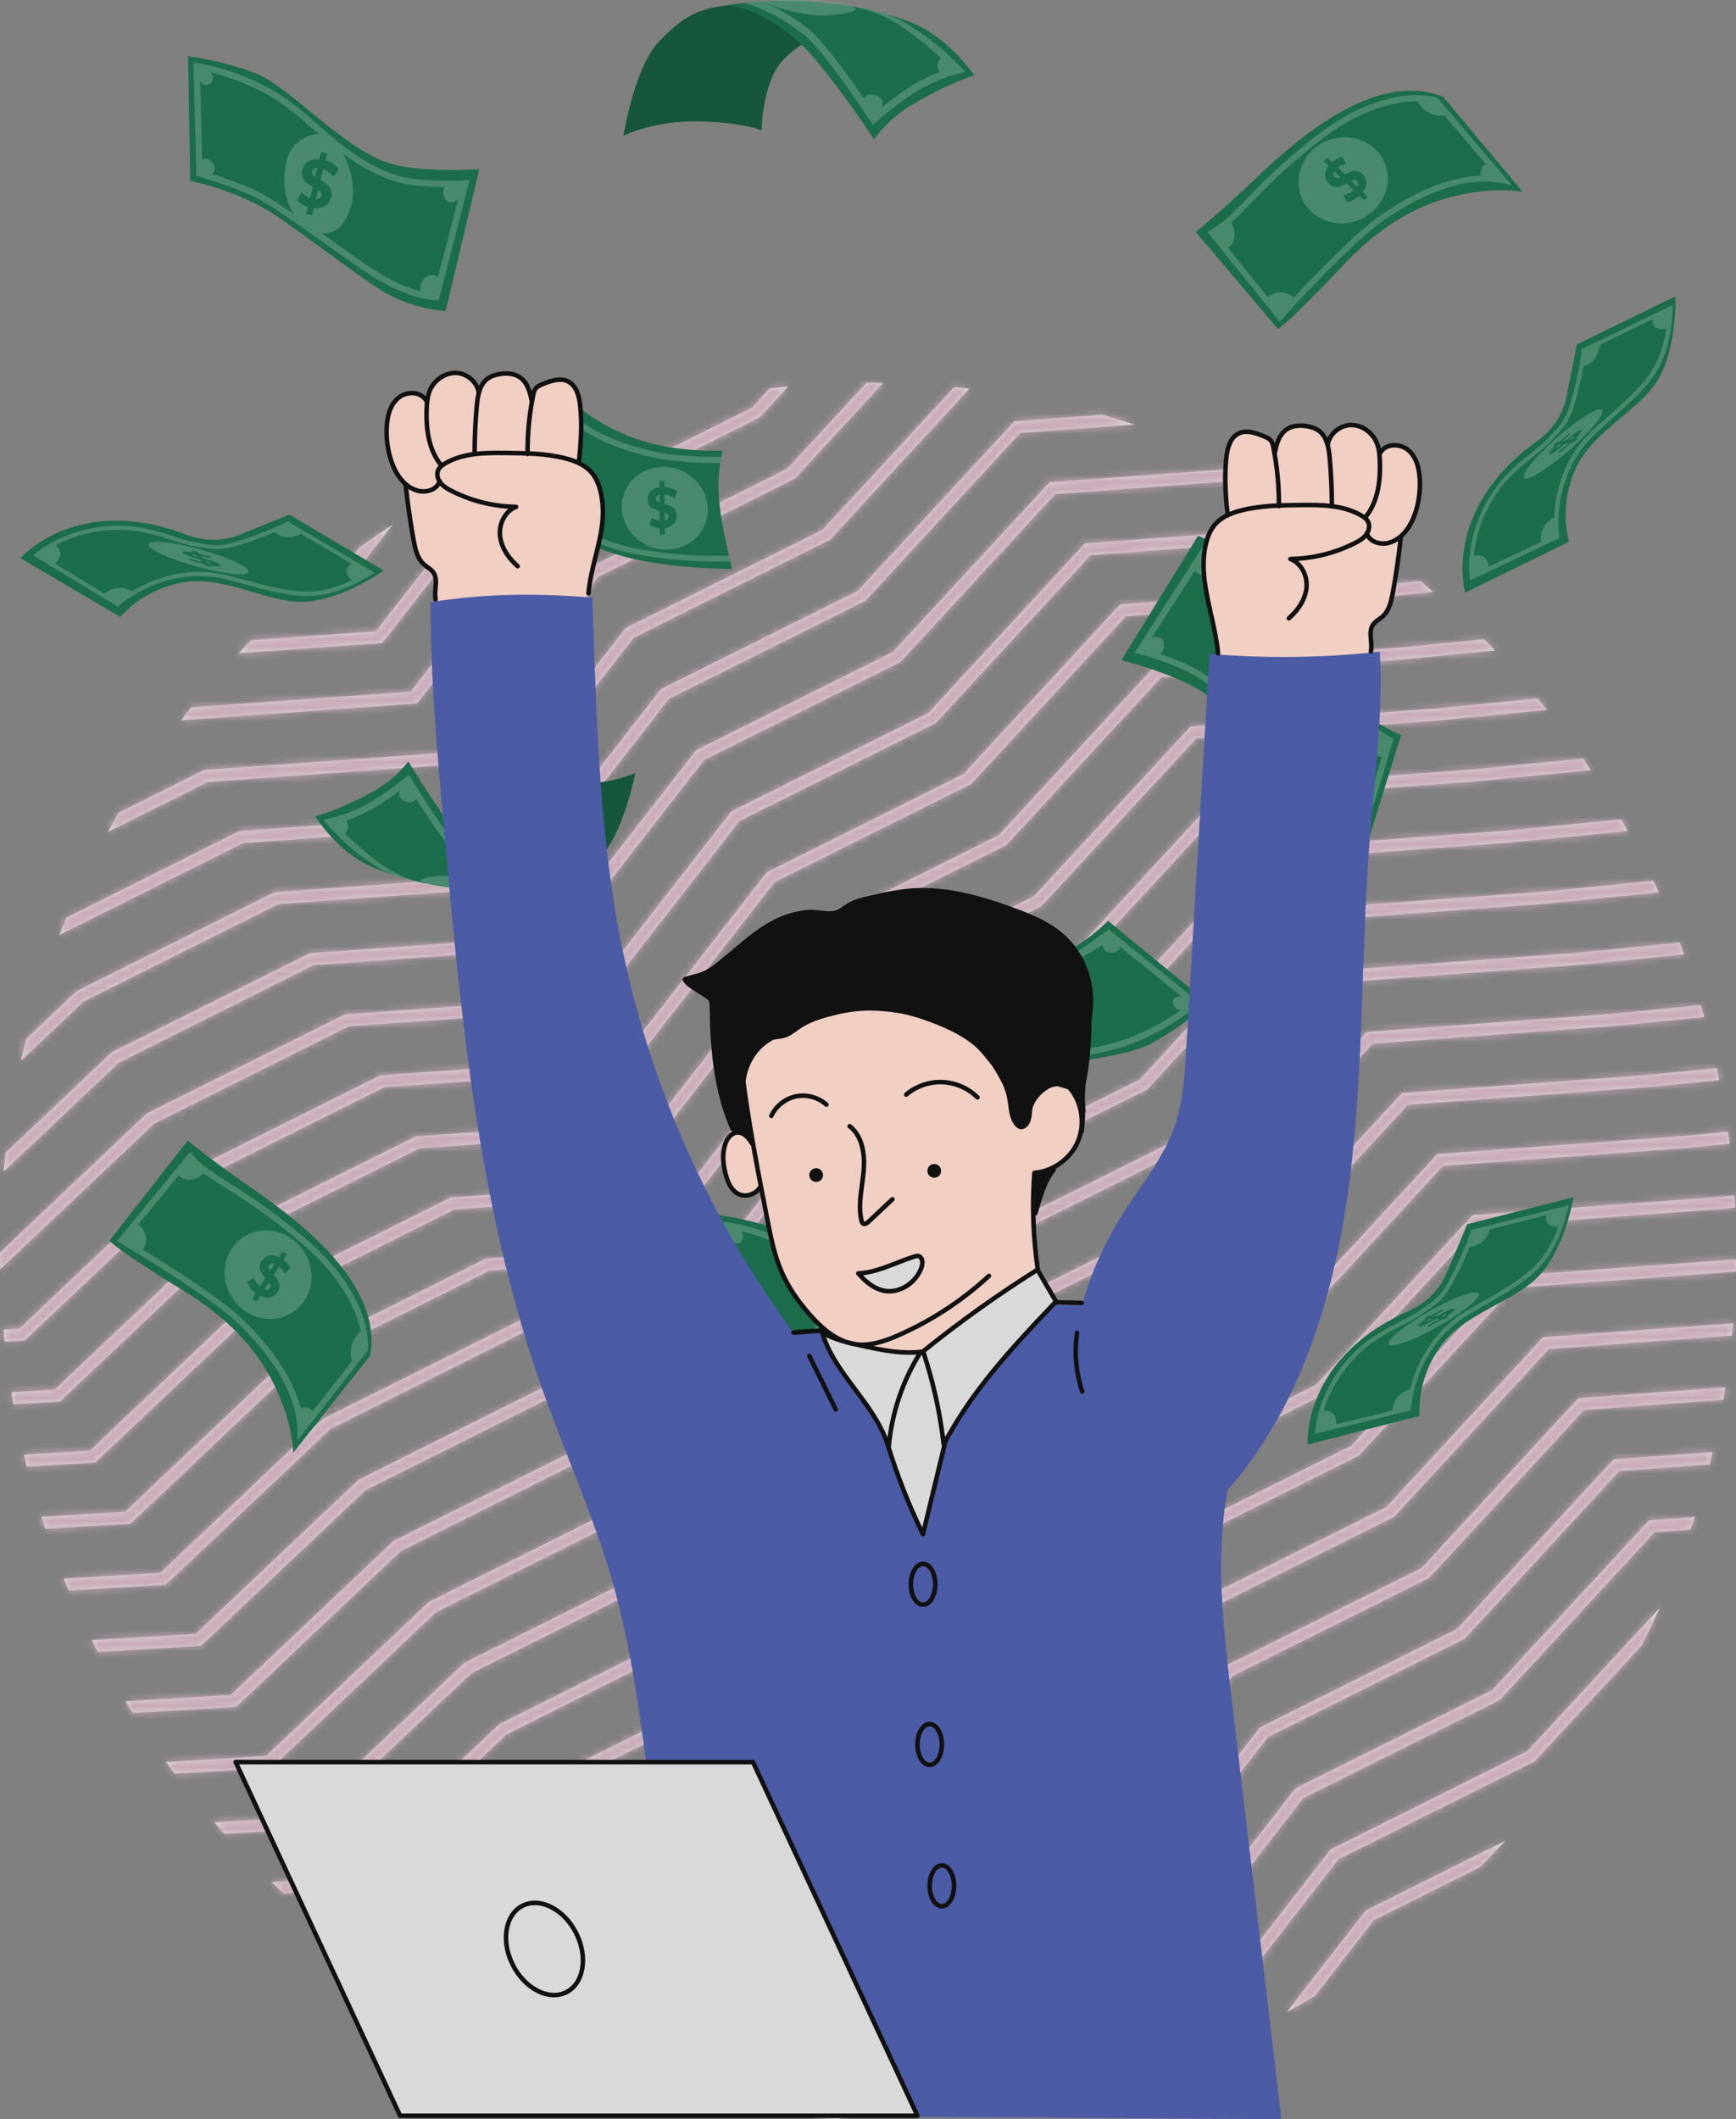 <svg xmlns="http://www.w3.org/2000/svg" width="254" height="310" viewBox="0 0 254 310" fill="none"><rect x="0" y="0" width="254" height="310" fill="#808080" stroke="none"/><mask id="path-1-inside-1_108_1645" fill="white"><path d="M82.405 75.425L111.127 61.091L115.333 56.538C114.437 56.618 113.529 56.711 112.641 56.816L110.033 59.639L81.421 73.919L81.24 74.007L60.09 101.177L27.998 103.47C27.489 104.097 26.985 104.737 26.492 105.372L61.015 102.907L82.405 75.425Z"></path><path d="M77.315 66.606L82.397 64.07C79.709 65.079 77.054 66.173 74.467 67.36L55 92.346L36.765 93.647C36.138 94.286 35.507 94.93 34.889 95.573L55.934 94.067L77.315 66.606Z"></path><path d="M57.473 76.725C55.816 77.81 54.184 78.938 52.573 80.103L49.901 83.528L47.866 83.671C47.062 84.315 46.255 84.971 45.455 85.644L50.814 85.257L57.473 76.725Z"></path><path d="M66.176 111.843L87.558 84.361L116.28 70.027L129.206 56.029C128.479 56.021 127.742 56 127.011 56C126.939 56 126.855 56 126.783 56L115.19 68.567L86.401 82.935L65.251 110.105L29.9 112.625L17.352 118.898C16.805 119.82 16.275 120.762 15.758 121.705L30.383 114.388L66.176 111.843Z"></path><path d="M71.329 120.771L92.711 93.289L121.433 78.955L141.83 56.862C141.098 56.77 140.362 56.69 139.617 56.618L120.343 77.503L91.554 91.871L70.404 119.041L35.053 121.562L9.709 134.242C9.359 135.075 9.019 135.912 8.686 136.754L35.545 123.333L71.329 120.771Z"></path><path d="M40.698 132.261L76.491 129.707L97.872 102.225L126.598 87.895L149.263 63.342L166.038 62.113C164.452 61.604 162.858 61.12 161.243 60.67L148.779 61.587L148.426 61.612L125.513 86.439L96.707 100.811L75.561 127.978L40.382 130.489L40.206 130.498L11.303 144.945L11.185 145.009L3.819 151.993C3.55 153.049 3.298 154.105 3.067 155.173L12.237 146.498L40.698 132.261Z"></path><path d="M45.851 141.197L81.644 138.643L103.025 111.161L131.751 96.831L154.403 72.278L185.081 70.027C184.042 69.493 182.995 68.971 181.935 68.462L153.57 70.54L130.658 95.367L101.86 109.735L80.714 136.905L45.535 139.417L45.358 139.426L16.456 153.873L16.338 153.936L0.808 168.653C0.711 169.558 0.61 170.475 0.53 171.388L17.39 155.434L45.851 141.197Z"></path><path d="M51.012 150.137L86.805 147.579L108.191 120.097L136.913 105.768L159.569 81.214L194.777 78.635L198.803 78.24C198.033 77.709 197.242 77.183 196.464 76.67L194.626 76.851L159.085 79.46L158.736 79.485L135.819 104.316L107.026 118.684L85.875 145.85L50.701 148.362L50.52 148.37L21.617 162.818L21.499 162.881L0 183.236C0 184.052 0.021 184.868 0.029 185.676L22.551 164.362L51.012 150.137Z"></path><path d="M27.712 173.298L56.173 159.065L91.966 156.507L113.352 129.025L142.074 114.695L164.73 90.142L199.938 87.563L209.689 86.603C209.062 86.065 208.427 85.518 207.783 84.988L199.778 85.779L164.238 88.387L163.889 88.413L140.972 113.244L112.187 127.612L91.037 154.778L55.862 157.289L55.681 157.298L26.779 171.746L26.665 171.809L2.86 194.343L0.513 194.486C0.568 195.079 0.618 195.681 0.673 196.27L3.613 196.093L27.712 173.298Z"></path><path d="M32.865 182.234L61.326 168.001L97.119 165.443L118.505 137.961L147.227 123.632L169.883 99.078L205.091 96.499L218.724 95.153C218.194 94.597 217.656 94.05 217.122 93.512L204.94 94.715L169.399 97.324L169.05 97.349L146.133 122.18L117.34 136.548L96.19 163.714L61.015 166.226L60.834 166.234L31.931 180.682L31.818 180.745L8.005 203.279L1.662 203.658C1.758 204.247 1.847 204.84 1.956 205.433L8.766 205.029L32.865 182.234Z"></path><path d="M38.018 191.162L66.479 176.929L102.272 174.371L123.658 146.889L152.38 132.559L175.036 108.006L210.248 105.427L226.326 103.841C225.875 103.285 225.438 102.717 224.979 102.17L210.093 103.643L174.552 106.251L174.203 106.277L151.286 131.108L122.493 145.476L101.343 172.642L66.168 175.153L65.987 175.162L37.084 189.61L36.971 189.673L13.158 212.207L3.487 212.783C3.63 213.372 3.765 213.965 3.916 214.546L13.911 213.957L38.018 191.162Z"></path><path d="M43.179 200.098L71.641 185.865L107.438 183.307L128.819 155.825L157.541 141.495L180.197 116.942L215.41 114.363L232.757 112.651C232.383 112.087 231.996 111.519 231.613 110.963L215.254 112.579L179.714 115.188L179.364 115.213L156.447 140.044L127.654 154.412L106.504 181.578L71.329 184.09L71.148 184.098L42.25 198.546L42.132 198.609L18.319 221.143L6.04 221.879C6.23 222.472 6.419 223.053 6.617 223.646L19.081 222.902L43.179 200.098Z"></path><path d="M48.333 209.034L76.798 194.801L112.591 192.248L133.972 164.766L162.694 150.432L185.35 125.878L220.563 123.299L238.179 121.562C237.868 120.985 237.553 120.421 237.229 119.858L220.407 121.515L184.866 124.124L184.517 124.149L161.6 148.98L132.807 163.348L111.657 190.514L76.482 193.026L76.301 193.034L47.403 207.482L47.285 207.545L23.472 230.079L9.322 230.925C9.566 231.505 9.797 232.099 10.041 232.679L24.225 231.838L48.333 209.034Z"></path><path d="M53.494 217.971L81.959 203.738L117.752 201.184L139.134 173.702L167.855 159.368L190.512 134.819L225.724 132.235L242.714 130.561C242.453 129.984 242.188 129.412 241.911 128.84L225.564 130.451L190.019 133.06L189.67 133.085L166.753 157.916L138.149 172.196L137.968 172.284L116.818 199.45L81.644 201.962L81.467 201.97L52.573 216.418L52.455 216.481L28.642 239.015L13.419 239.924C13.713 240.505 14.008 241.089 14.306 241.662L29.395 240.766L53.494 217.971Z"></path><path d="M58.647 226.898L87.112 212.665L122.905 210.111L144.287 182.63L173.008 168.296L195.665 143.746L230.877 141.163L246.416 139.632C246.201 139.047 245.987 138.475 245.764 137.89L230.726 139.379L195.181 141.988L194.832 142.013L171.915 166.844L143.121 181.212L121.971 208.378L86.796 210.89L86.62 210.898L57.717 225.346L57.599 225.409L33.786 247.943L18.349 248.869C18.698 249.449 19.064 250.026 19.421 250.598L34.548 249.693L58.647 226.898Z"></path><path d="M63.808 235.835L92.273 221.601L128.066 219.048L149.448 191.566L178.174 177.232L200.826 152.683L236.038 150.099L249.356 148.782C249.196 148.198 249.024 147.617 248.847 147.032L235.878 148.315L200.334 150.924L199.985 150.949L177.068 175.78L148.464 190.051L148.283 190.14L127.133 217.306L91.958 219.818L91.781 219.826L62.879 234.274L62.761 234.337L38.952 256.871L24.28 257.75C24.701 258.322 25.121 258.899 25.55 259.471L39.713 258.629L63.808 235.835Z"></path><path d="M68.961 244.771L97.426 230.538L133.219 227.984L154.601 200.502L183.327 186.168L205.979 161.619L241.191 159.036L251.56 158.013C251.442 157.424 251.32 156.839 251.194 156.25L241.04 157.252L205.495 159.86L205.146 159.89L182.233 184.708L153.448 199.076L132.298 226.242L97.119 228.754L96.943 228.762L68.04 243.21L67.922 243.273L44.113 265.807L31.322 266.573C31.826 267.145 32.327 267.709 32.84 268.273L44.875 267.557L68.961 244.771Z"></path><path d="M50.028 276.502L74.118 253.707L102.579 239.474L138.372 236.92L159.754 209.438L188.48 195.104L211.132 170.555L246.344 167.972L253.058 167.311C252.986 166.718 252.906 166.125 252.822 165.536L246.201 166.188L210.661 168.796L210.307 168.826L187.395 193.653L158.601 208.012L137.451 235.182L102.272 237.69L102.096 237.698L73.075 252.209L49.266 274.747L39.713 275.32C40.311 275.883 40.912 276.447 41.522 277.003L50.028 276.502Z"></path><path d="M215.814 177.724L215.46 177.754L192.548 202.581L163.763 216.948L142.612 244.119L107.438 246.626L107.257 246.635L78.354 261.087L78.241 261.15L54.428 283.684L49.855 283.953C50.591 284.517 51.336 285.072 52.08 285.619L55.189 285.43L79.28 262.626L107.741 248.393L143.534 245.839L164.919 218.358L193.641 204.024L216.297 179.474L251.506 176.891L253.874 176.66C253.844 176.058 253.802 175.465 253.764 174.867L251.354 175.107L215.814 177.724Z"></path><path d="M220.613 186.681L197.7 211.508L168.907 225.876L147.757 253.046L112.582 255.554L112.401 255.562L83.499 270.014L83.381 270.077L60.779 291.463C61.309 291.787 61.848 292.098 62.378 292.422L84.412 271.563L112.877 257.329L148.67 254.776L170.051 227.294L198.777 212.96L221.429 188.411L253.971 186.025C253.987 185.423 253.987 184.826 254 184.224L220.954 186.643L220.613 186.681Z"></path><path d="M225.779 195.618L202.862 220.445L174.258 234.724L174.077 234.812L152.927 261.983L117.752 264.49L117.571 264.499L88.668 278.951L88.555 279.014L69.992 296.579C70.559 296.869 71.132 297.155 71.704 297.433L89.594 280.499L118.055 266.266L153.848 263.712L175.234 236.23L203.955 221.896L226.612 197.347L253.432 195.382C253.487 194.785 253.541 194.183 253.596 193.573L226.128 195.588L225.779 195.618Z"></path><path d="M230.932 204.545L208.015 229.372L179.221 243.74L158.071 270.91L122.897 273.418L122.716 273.426L93.813 287.878L93.699 287.941L79.868 301.026C80.478 301.27 81.097 301.51 81.715 301.745L94.738 289.418L123.199 275.185L158.992 272.631L180.378 245.149L209.1 230.815L231.756 206.266L252.162 204.768C252.267 204.158 252.368 203.557 252.465 202.947L231.281 204.499L230.932 204.545Z"></path><path d="M236.093 213.482L213.176 238.308L184.383 252.676L163.233 279.847L128.058 282.354L127.877 282.363L98.974 296.814L98.861 296.878L90.544 304.745C91.205 304.943 91.87 305.141 92.534 305.33L99.9 298.354L128.361 284.121L164.154 281.567L185.54 254.086L214.261 239.752L236.917 215.202L250.155 214.235C250.307 213.625 250.458 213.015 250.601 212.404L236.434 213.444L236.093 213.482Z"></path><path d="M241.246 222.418L218.329 247.245L189.725 261.524L189.544 261.612L168.394 288.783L133.219 291.29L133.038 291.303L104.14 305.751L104.022 305.814L102.104 307.623C102.819 307.766 103.547 307.909 104.274 308.035L105.061 307.291L133.522 293.057L169.319 290.504L190.701 263.022L219.423 248.688L242.079 224.138L247.366 223.751C247.572 223.141 247.77 222.523 247.968 221.913L241.604 222.38L241.246 222.418Z"></path><path d="M194.878 270.46L194.697 270.549L173.547 297.719L138.372 300.227L138.191 300.239L119.031 309.819C120.251 309.891 121.471 309.954 122.69 310L138.675 302.002L174.472 299.448L195.854 271.966L224.576 257.632L240.232 240.665C241.158 238.855 242.033 237.017 242.878 235.161L223.482 256.172L194.878 270.46Z"></path><path d="M188.282 294.341C189.67 293.579 191.042 292.78 192.396 291.964L201.007 280.894L216.529 273.14C217.791 271.887 219.027 270.595 220.247 269.286L199.842 279.468L188.282 294.341Z"></path></mask><path d="M82.405 75.425L111.127 61.091L115.333 56.538C114.437 56.618 113.529 56.711 112.641 56.816L110.033 59.639L81.421 73.919L81.24 74.007L60.09 101.177L27.998 103.47C27.489 104.097 26.985 104.737 26.492 105.372L61.015 102.907L82.405 75.425Z" fill="#DAD9DA"></path><path d="M77.315 66.606L82.397 64.07C79.709 65.079 77.054 66.173 74.467 67.36L55 92.346L36.765 93.647C36.138 94.286 35.507 94.93 34.889 95.573L55.934 94.067L77.315 66.606Z" fill="#DAD9DA"></path><path d="M57.473 76.725C55.816 77.81 54.184 78.938 52.573 80.103L49.901 83.528L47.866 83.671C47.062 84.315 46.255 84.971 45.455 85.644L50.814 85.257L57.473 76.725Z" fill="#DAD9DA"></path><path d="M66.176 111.843L87.558 84.361L116.28 70.027L129.206 56.029C128.479 56.021 127.742 56 127.011 56C126.939 56 126.855 56 126.783 56L115.19 68.567L86.401 82.935L65.251 110.105L29.9 112.625L17.352 118.898C16.805 119.82 16.275 120.762 15.758 121.705L30.383 114.388L66.176 111.843Z" fill="#DAD9DA"></path><path d="M71.329 120.771L92.711 93.289L121.433 78.955L141.83 56.862C141.098 56.77 140.362 56.69 139.617 56.618L120.343 77.503L91.554 91.871L70.404 119.041L35.053 121.562L9.709 134.242C9.359 135.075 9.019 135.912 8.686 136.754L35.545 123.333L71.329 120.771Z" fill="#DAD9DA"></path><path d="M40.698 132.261L76.491 129.707L97.872 102.225L126.598 87.895L149.263 63.342L166.038 62.113C164.452 61.604 162.858 61.12 161.243 60.67L148.779 61.587L148.426 61.612L125.513 86.439L96.707 100.811L75.561 127.978L40.382 130.489L40.206 130.498L11.303 144.945L11.185 145.009L3.819 151.993C3.55 153.049 3.298 154.105 3.067 155.173L12.237 146.498L40.698 132.261Z" fill="#DAD9DA"></path><path d="M45.851 141.197L81.644 138.643L103.025 111.161L131.751 96.831L154.403 72.278L185.081 70.027C184.042 69.493 182.995 68.971 181.935 68.462L153.57 70.54L130.658 95.367L101.86 109.735L80.714 136.905L45.535 139.417L45.358 139.426L16.456 153.873L16.338 153.936L0.808 168.653C0.711 169.558 0.61 170.475 0.53 171.388L17.39 155.434L45.851 141.197Z" fill="#DAD9DA"></path><path d="M51.012 150.137L86.805 147.579L108.191 120.097L136.913 105.768L159.569 81.214L194.777 78.635L198.803 78.24C198.033 77.709 197.242 77.183 196.464 76.67L194.626 76.851L159.085 79.46L158.736 79.485L135.819 104.316L107.026 118.684L85.875 145.85L50.701 148.362L50.52 148.37L21.617 162.818L21.499 162.881L0 183.236C0 184.052 0.021 184.868 0.029 185.676L22.551 164.362L51.012 150.137Z" fill="#DAD9DA"></path><path d="M27.712 173.298L56.173 159.065L91.966 156.507L113.352 129.025L142.074 114.695L164.73 90.142L199.938 87.563L209.689 86.603C209.062 86.065 208.427 85.518 207.783 84.988L199.778 85.779L164.238 88.387L163.889 88.413L140.972 113.244L112.187 127.612L91.037 154.778L55.862 157.289L55.681 157.298L26.779 171.746L26.665 171.809L2.86 194.343L0.513 194.486C0.568 195.079 0.618 195.681 0.673 196.27L3.613 196.093L27.712 173.298Z" fill="#DAD9DA"></path><path d="M32.865 182.234L61.326 168.001L97.119 165.443L118.505 137.961L147.227 123.632L169.883 99.078L205.091 96.499L218.724 95.153C218.194 94.597 217.656 94.05 217.122 93.512L204.94 94.715L169.399 97.324L169.05 97.349L146.133 122.18L117.34 136.548L96.19 163.714L61.015 166.226L60.834 166.234L31.931 180.682L31.818 180.745L8.005 203.279L1.662 203.658C1.758 204.247 1.847 204.84 1.956 205.433L8.766 205.029L32.865 182.234Z" fill="#DAD9DA"></path><path d="M38.018 191.162L66.479 176.929L102.272 174.371L123.658 146.889L152.38 132.559L175.036 108.006L210.248 105.427L226.326 103.841C225.875 103.285 225.438 102.717 224.979 102.17L210.093 103.643L174.552 106.251L174.203 106.277L151.286 131.108L122.493 145.476L101.343 172.642L66.168 175.153L65.987 175.162L37.084 189.61L36.971 189.673L13.158 212.207L3.487 212.783C3.63 213.372 3.765 213.965 3.916 214.546L13.911 213.957L38.018 191.162Z" fill="#DAD9DA"></path><path d="M43.179 200.098L71.641 185.865L107.438 183.307L128.819 155.825L157.541 141.495L180.197 116.942L215.41 114.363L232.757 112.651C232.383 112.087 231.996 111.519 231.613 110.963L215.254 112.579L179.714 115.188L179.364 115.213L156.447 140.044L127.654 154.412L106.504 181.578L71.329 184.09L71.148 184.098L42.25 198.546L42.132 198.609L18.319 221.143L6.04 221.879C6.23 222.472 6.419 223.053 6.617 223.646L19.081 222.902L43.179 200.098Z" fill="#DAD9DA"></path><path d="M48.333 209.034L76.798 194.801L112.591 192.248L133.972 164.766L162.694 150.432L185.35 125.878L220.563 123.299L238.179 121.562C237.868 120.985 237.553 120.421 237.229 119.858L220.407 121.515L184.866 124.124L184.517 124.149L161.6 148.98L132.807 163.348L111.657 190.514L76.482 193.026L76.301 193.034L47.403 207.482L47.285 207.545L23.472 230.079L9.322 230.925C9.566 231.505 9.797 232.099 10.041 232.679L24.225 231.838L48.333 209.034Z" fill="#DAD9DA"></path><path d="M53.494 217.971L81.959 203.738L117.752 201.184L139.134 173.702L167.855 159.368L190.512 134.819L225.724 132.235L242.714 130.561C242.453 129.984 242.188 129.412 241.911 128.84L225.564 130.451L190.019 133.06L189.67 133.085L166.753 157.916L138.149 172.196L137.968 172.284L116.818 199.45L81.644 201.962L81.467 201.97L52.573 216.418L52.455 216.481L28.642 239.015L13.419 239.924C13.713 240.505 14.008 241.089 14.306 241.662L29.395 240.766L53.494 217.971Z" fill="#DAD9DA"></path><path d="M58.647 226.898L87.112 212.665L122.905 210.111L144.287 182.63L173.008 168.296L195.665 143.746L230.877 141.163L246.416 139.632C246.201 139.047 245.987 138.475 245.764 137.89L230.726 139.379L195.181 141.988L194.832 142.013L171.915 166.844L143.121 181.212L121.971 208.378L86.796 210.89L86.62 210.898L57.717 225.346L57.599 225.409L33.786 247.943L18.349 248.869C18.698 249.449 19.064 250.026 19.421 250.598L34.548 249.693L58.647 226.898Z" fill="#DAD9DA"></path><path d="M63.808 235.835L92.273 221.601L128.066 219.048L149.448 191.566L178.174 177.232L200.826 152.683L236.038 150.099L249.356 148.782C249.196 148.198 249.024 147.617 248.847 147.032L235.878 148.315L200.334 150.924L199.985 150.949L177.068 175.78L148.464 190.051L148.283 190.14L127.133 217.306L91.958 219.818L91.781 219.826L62.879 234.274L62.761 234.337L38.952 256.871L24.28 257.75C24.701 258.322 25.121 258.899 25.55 259.471L39.713 258.629L63.808 235.835Z" fill="#DAD9DA"></path><path d="M68.961 244.771L97.426 230.538L133.219 227.984L154.601 200.502L183.327 186.168L205.979 161.619L241.191 159.036L251.56 158.013C251.442 157.424 251.32 156.839 251.194 156.25L241.04 157.252L205.495 159.86L205.146 159.89L182.233 184.708L153.448 199.076L132.298 226.242L97.119 228.754L96.943 228.762L68.04 243.21L67.922 243.273L44.113 265.807L31.322 266.573C31.826 267.145 32.327 267.709 32.84 268.273L44.875 267.557L68.961 244.771Z" fill="#DAD9DA"></path><path d="M50.028 276.502L74.118 253.707L102.579 239.474L138.372 236.92L159.754 209.438L188.48 195.104L211.132 170.555L246.344 167.972L253.058 167.311C252.986 166.718 252.906 166.125 252.822 165.536L246.201 166.188L210.661 168.796L210.307 168.826L187.395 193.653L158.601 208.012L137.451 235.182L102.272 237.69L102.096 237.698L73.075 252.209L49.266 274.747L39.713 275.32C40.311 275.883 40.912 276.447 41.522 277.003L50.028 276.502Z" fill="#DAD9DA"></path><path d="M215.814 177.724L215.46 177.754L192.548 202.581L163.763 216.948L142.612 244.119L107.438 246.626L107.257 246.635L78.354 261.087L78.241 261.15L54.428 283.684L49.855 283.953C50.591 284.517 51.336 285.072 52.08 285.619L55.189 285.43L79.28 262.626L107.741 248.393L143.534 245.839L164.919 218.358L193.641 204.024L216.297 179.474L251.506 176.891L253.874 176.66C253.844 176.058 253.802 175.465 253.764 174.867L251.354 175.107L215.814 177.724Z" fill="#DAD9DA"></path><path d="M220.613 186.681L197.7 211.508L168.907 225.876L147.757 253.046L112.582 255.554L112.401 255.562L83.499 270.014L83.381 270.077L60.779 291.463C61.309 291.787 61.848 292.098 62.378 292.422L84.412 271.563L112.877 257.329L148.67 254.776L170.051 227.294L198.777 212.96L221.429 188.411L253.971 186.025C253.987 185.423 253.987 184.826 254 184.224L220.954 186.643L220.613 186.681Z" fill="#DAD9DA"></path><path d="M225.779 195.618L202.862 220.445L174.258 234.724L174.077 234.812L152.927 261.983L117.752 264.49L117.571 264.499L88.668 278.951L88.555 279.014L69.992 296.579C70.559 296.869 71.132 297.155 71.704 297.433L89.594 280.499L118.055 266.266L153.848 263.712L175.234 236.23L203.955 221.896L226.612 197.347L253.432 195.382C253.487 194.785 253.541 194.183 253.596 193.573L226.128 195.588L225.779 195.618Z" fill="#DAD9DA"></path><path d="M230.932 204.545L208.015 229.372L179.221 243.74L158.071 270.91L122.897 273.418L122.716 273.426L93.813 287.878L93.699 287.941L79.868 301.026C80.478 301.27 81.097 301.51 81.715 301.745L94.738 289.418L123.199 275.185L158.992 272.631L180.378 245.149L209.1 230.815L231.756 206.266L252.162 204.768C252.267 204.158 252.368 203.557 252.465 202.947L231.281 204.499L230.932 204.545Z" fill="#DAD9DA"></path><path d="M236.093 213.482L213.176 238.308L184.383 252.676L163.233 279.847L128.058 282.354L127.877 282.363L98.974 296.814L98.861 296.878L90.544 304.745C91.205 304.943 91.87 305.141 92.534 305.33L99.9 298.354L128.361 284.121L164.154 281.567L185.54 254.086L214.261 239.752L236.917 215.202L250.155 214.235C250.307 213.625 250.458 213.015 250.601 212.404L236.434 213.444L236.093 213.482Z" fill="#DAD9DA"></path><path d="M241.246 222.418L218.329 247.245L189.725 261.524L189.544 261.612L168.394 288.783L133.219 291.29L133.038 291.303L104.14 305.751L104.022 305.814L102.104 307.623C102.819 307.766 103.547 307.909 104.274 308.035L105.061 307.291L133.522 293.057L169.319 290.504L190.701 263.022L219.423 248.688L242.079 224.138L247.366 223.751C247.572 223.141 247.77 222.523 247.968 221.913L241.604 222.38L241.246 222.418Z" fill="#DAD9DA"></path><path d="M194.878 270.46L194.697 270.549L173.547 297.719L138.372 300.227L138.191 300.239L119.031 309.819C120.251 309.891 121.471 309.954 122.69 310L138.675 302.002L174.472 299.448L195.854 271.966L224.576 257.632L240.232 240.665C241.158 238.855 242.033 237.017 242.878 235.161L223.482 256.172L194.878 270.46Z" fill="#DAD9DA"></path><path d="M188.282 294.341C189.67 293.579 191.042 292.78 192.396 291.964L201.007 280.894L216.529 273.14C217.791 271.887 219.027 270.595 220.247 269.286L199.842 279.468L188.282 294.341Z" fill="#DAD9DA"></path><path d="M82.405 75.425L111.127 61.091L115.333 56.538C114.437 56.618 113.529 56.711 112.641 56.816L110.033 59.639L81.421 73.919L81.24 74.007L60.09 101.177L27.998 103.47C27.489 104.097 26.985 104.737 26.492 105.372L61.015 102.907L82.405 75.425Z" stroke="#CAA9B9" stroke-width="2" mask="url(#path-1-inside-1_108_1645)"></path><path d="M77.315 66.606L82.397 64.07C79.709 65.079 77.054 66.173 74.467 67.36L55 92.346L36.765 93.647C36.138 94.286 35.507 94.93 34.889 95.573L55.934 94.067L77.315 66.606Z" stroke="#CAA9B9" stroke-width="2" mask="url(#path-1-inside-1_108_1645)"></path><path d="M57.473 76.725C55.816 77.81 54.184 78.938 52.573 80.103L49.901 83.528L47.866 83.671C47.062 84.315 46.255 84.971 45.455 85.644L50.814 85.257L57.473 76.725Z" stroke="#CAA9B9" stroke-width="2" mask="url(#path-1-inside-1_108_1645)"></path><path d="M66.176 111.843L87.558 84.361L116.28 70.027L129.206 56.029C128.479 56.021 127.742 56 127.011 56C126.939 56 126.855 56 126.783 56L115.19 68.567L86.401 82.935L65.251 110.105L29.9 112.625L17.352 118.898C16.805 119.82 16.275 120.762 15.758 121.705L30.383 114.388L66.176 111.843Z" stroke="#CAA9B9" stroke-width="2" mask="url(#path-1-inside-1_108_1645)"></path><path d="M71.329 120.771L92.711 93.289L121.433 78.955L141.83 56.862C141.098 56.77 140.362 56.69 139.617 56.618L120.343 77.503L91.554 91.871L70.404 119.041L35.053 121.562L9.709 134.242C9.359 135.075 9.019 135.912 8.686 136.754L35.545 123.333L71.329 120.771Z" stroke="#CAA9B9" stroke-width="2" mask="url(#path-1-inside-1_108_1645)"></path><path d="M40.698 132.261L76.491 129.707L97.872 102.225L126.598 87.895L149.263 63.342L166.038 62.113C164.452 61.604 162.858 61.12 161.243 60.67L148.779 61.587L148.426 61.612L125.513 86.439L96.707 100.811L75.561 127.978L40.382 130.489L40.206 130.498L11.303 144.945L11.185 145.009L3.819 151.993C3.55 153.049 3.298 154.105 3.067 155.173L12.237 146.498L40.698 132.261Z" stroke="#CAA9B9" stroke-width="2" mask="url(#path-1-inside-1_108_1645)"></path><path d="M45.851 141.197L81.644 138.643L103.025 111.161L131.751 96.831L154.403 72.278L185.081 70.027C184.042 69.493 182.995 68.971 181.935 68.462L153.57 70.54L130.658 95.367L101.86 109.735L80.714 136.905L45.535 139.417L45.358 139.426L16.456 153.873L16.338 153.936L0.808 168.653C0.711 169.558 0.61 170.475 0.53 171.388L17.39 155.434L45.851 141.197Z" stroke="#CAA9B9" stroke-width="2" mask="url(#path-1-inside-1_108_1645)"></path><path d="M51.012 150.137L86.805 147.579L108.191 120.097L136.913 105.768L159.569 81.214L194.777 78.635L198.803 78.24C198.033 77.709 197.242 77.183 196.464 76.67L194.626 76.851L159.085 79.46L158.736 79.485L135.819 104.316L107.026 118.684L85.875 145.85L50.701 148.362L50.52 148.37L21.617 162.818L21.499 162.881L0 183.236C0 184.052 0.021 184.868 0.029 185.676L22.551 164.362L51.012 150.137Z" stroke="#CAA9B9" stroke-width="2" mask="url(#path-1-inside-1_108_1645)"></path><path d="M27.712 173.298L56.173 159.065L91.966 156.507L113.352 129.025L142.074 114.695L164.73 90.142L199.938 87.563L209.689 86.603C209.062 86.065 208.427 85.518 207.783 84.988L199.778 85.779L164.238 88.387L163.889 88.413L140.972 113.244L112.187 127.612L91.037 154.778L55.862 157.289L55.681 157.298L26.779 171.746L26.665 171.809L2.86 194.343L0.513 194.486C0.568 195.079 0.618 195.681 0.673 196.27L3.613 196.093L27.712 173.298Z" stroke="#CAA9B9" stroke-width="2" mask="url(#path-1-inside-1_108_1645)"></path><path d="M32.865 182.234L61.326 168.001L97.119 165.443L118.505 137.961L147.227 123.632L169.883 99.078L205.091 96.499L218.724 95.153C218.194 94.597 217.656 94.05 217.122 93.512L204.94 94.715L169.399 97.324L169.05 97.349L146.133 122.18L117.34 136.548L96.19 163.714L61.015 166.226L60.834 166.234L31.931 180.682L31.818 180.745L8.005 203.279L1.662 203.658C1.758 204.247 1.847 204.84 1.956 205.433L8.766 205.029L32.865 182.234Z" stroke="#CAA9B9" stroke-width="2" mask="url(#path-1-inside-1_108_1645)"></path><path d="M38.018 191.162L66.479 176.929L102.272 174.371L123.658 146.889L152.38 132.559L175.036 108.006L210.248 105.427L226.326 103.841C225.875 103.285 225.438 102.717 224.979 102.17L210.093 103.643L174.552 106.251L174.203 106.277L151.286 131.108L122.493 145.476L101.343 172.642L66.168 175.153L65.987 175.162L37.084 189.61L36.971 189.673L13.158 212.207L3.487 212.783C3.63 213.372 3.765 213.965 3.916 214.546L13.911 213.957L38.018 191.162Z" stroke="#CAA9B9" stroke-width="2" mask="url(#path-1-inside-1_108_1645)"></path><path d="M43.179 200.098L71.641 185.865L107.438 183.307L128.819 155.825L157.541 141.495L180.197 116.942L215.41 114.363L232.757 112.651C232.383 112.087 231.996 111.519 231.613 110.963L215.254 112.579L179.714 115.188L179.364 115.213L156.447 140.044L127.654 154.412L106.504 181.578L71.329 184.09L71.148 184.098L42.25 198.546L42.132 198.609L18.319 221.143L6.04 221.879C6.23 222.472 6.419 223.053 6.617 223.646L19.081 222.902L43.179 200.098Z" stroke="#CAA9B9" stroke-width="2" mask="url(#path-1-inside-1_108_1645)"></path><path d="M48.333 209.034L76.798 194.801L112.591 192.248L133.972 164.766L162.694 150.432L185.35 125.878L220.563 123.299L238.179 121.562C237.868 120.985 237.553 120.421 237.229 119.858L220.407 121.515L184.866 124.124L184.517 124.149L161.6 148.98L132.807 163.348L111.657 190.514L76.482 193.026L76.301 193.034L47.403 207.482L47.285 207.545L23.472 230.079L9.322 230.925C9.566 231.505 9.797 232.099 10.041 232.679L24.225 231.838L48.333 209.034Z" stroke="#CAA9B9" stroke-width="2" mask="url(#path-1-inside-1_108_1645)"></path><path d="M53.494 217.971L81.959 203.738L117.752 201.184L139.134 173.702L167.855 159.368L190.512 134.819L225.724 132.235L242.714 130.561C242.453 129.984 242.188 129.412 241.911 128.84L225.564 130.451L190.019 133.06L189.67 133.085L166.753 157.916L138.149 172.196L137.968 172.284L116.818 199.45L81.644 201.962L81.467 201.97L52.573 216.418L52.455 216.481L28.642 239.015L13.419 239.924C13.713 240.505 14.008 241.089 14.306 241.662L29.395 240.766L53.494 217.971Z" stroke="#CAA9B9" stroke-width="2" mask="url(#path-1-inside-1_108_1645)"></path><path d="M58.647 226.898L87.112 212.665L122.905 210.111L144.287 182.63L173.008 168.296L195.665 143.746L230.877 141.163L246.416 139.632C246.201 139.047 245.987 138.475 245.764 137.89L230.726 139.379L195.181 141.988L194.832 142.013L171.915 166.844L143.121 181.212L121.971 208.378L86.796 210.89L86.62 210.898L57.717 225.346L57.599 225.409L33.786 247.943L18.349 248.869C18.698 249.449 19.064 250.026 19.421 250.598L34.548 249.693L58.647 226.898Z" stroke="#CAA9B9" stroke-width="2" mask="url(#path-1-inside-1_108_1645)"></path><path d="M63.808 235.835L92.273 221.601L128.066 219.048L149.448 191.566L178.174 177.232L200.826 152.683L236.038 150.099L249.356 148.782C249.196 148.198 249.024 147.617 248.847 147.032L235.878 148.315L200.334 150.924L199.985 150.949L177.068 175.78L148.464 190.051L148.283 190.14L127.133 217.306L91.958 219.818L91.781 219.826L62.879 234.274L62.761 234.337L38.952 256.871L24.28 257.75C24.701 258.322 25.121 258.899 25.55 259.471L39.713 258.629L63.808 235.835Z" stroke="#CAA9B9" stroke-width="2" mask="url(#path-1-inside-1_108_1645)"></path><path d="M68.961 244.771L97.426 230.538L133.219 227.984L154.601 200.502L183.327 186.168L205.979 161.619L241.191 159.036L251.56 158.013C251.442 157.424 251.32 156.839 251.194 156.25L241.04 157.252L205.495 159.86L205.146 159.89L182.233 184.708L153.448 199.076L132.298 226.242L97.119 228.754L96.943 228.762L68.04 243.21L67.922 243.273L44.113 265.807L31.322 266.573C31.826 267.145 32.327 267.709 32.84 268.273L44.875 267.557L68.961 244.771Z" stroke="#CAA9B9" stroke-width="2" mask="url(#path-1-inside-1_108_1645)"></path><path d="M50.028 276.502L74.118 253.707L102.579 239.474L138.372 236.92L159.754 209.438L188.48 195.104L211.132 170.555L246.344 167.972L253.058 167.311C252.986 166.718 252.906 166.125 252.822 165.536L246.201 166.188L210.661 168.796L210.307 168.826L187.395 193.653L158.601 208.012L137.451 235.182L102.272 237.69L102.096 237.698L73.075 252.209L49.266 274.747L39.713 275.32C40.311 275.883 40.912 276.447 41.522 277.003L50.028 276.502Z" stroke="#CAA9B9" stroke-width="2" mask="url(#path-1-inside-1_108_1645)"></path><path d="M215.814 177.724L215.46 177.754L192.548 202.581L163.763 216.948L142.612 244.119L107.438 246.626L107.257 246.635L78.354 261.087L78.241 261.15L54.428 283.684L49.855 283.953C50.591 284.517 51.336 285.072 52.08 285.619L55.189 285.43L79.28 262.626L107.741 248.393L143.534 245.839L164.919 218.358L193.641 204.024L216.297 179.474L251.506 176.891L253.874 176.66C253.844 176.058 253.802 175.465 253.764 174.867L251.354 175.107L215.814 177.724Z" stroke="#CAA9B9" stroke-width="2" mask="url(#path-1-inside-1_108_1645)"></path><path d="M220.613 186.681L197.7 211.508L168.907 225.876L147.757 253.046L112.582 255.554L112.401 255.562L83.499 270.014L83.381 270.077L60.779 291.463C61.309 291.787 61.848 292.098 62.378 292.422L84.412 271.563L112.877 257.329L148.67 254.776L170.051 227.294L198.777 212.96L221.429 188.411L253.971 186.025C253.987 185.423 253.987 184.826 254 184.224L220.954 186.643L220.613 186.681Z" stroke="#CAA9B9" stroke-width="2" mask="url(#path-1-inside-1_108_1645)"></path><path d="M225.779 195.618L202.862 220.445L174.258 234.724L174.077 234.812L152.927 261.983L117.752 264.49L117.571 264.499L88.668 278.951L88.555 279.014L69.992 296.579C70.559 296.869 71.132 297.155 71.704 297.433L89.594 280.499L118.055 266.266L153.848 263.712L175.234 236.23L203.955 221.896L226.612 197.347L253.432 195.382C253.487 194.785 253.541 194.183 253.596 193.573L226.128 195.588L225.779 195.618Z" stroke="#CAA9B9" stroke-width="2" mask="url(#path-1-inside-1_108_1645)"></path><path d="M230.932 204.545L208.015 229.372L179.221 243.74L158.071 270.91L122.897 273.418L122.716 273.426L93.813 287.878L93.699 287.941L79.868 301.026C80.478 301.27 81.097 301.51 81.715 301.745L94.738 289.418L123.199 275.185L158.992 272.631L180.378 245.149L209.1 230.815L231.756 206.266L252.162 204.768C252.267 204.158 252.368 203.557 252.465 202.947L231.281 204.499L230.932 204.545Z" stroke="#CAA9B9" stroke-width="2" mask="url(#path-1-inside-1_108_1645)"></path><path d="M236.093 213.482L213.176 238.308L184.383 252.676L163.233 279.847L128.058 282.354L127.877 282.363L98.974 296.814L98.861 296.878L90.544 304.745C91.205 304.943 91.87 305.141 92.534 305.33L99.9 298.354L128.361 284.121L164.154 281.567L185.54 254.086L214.261 239.752L236.917 215.202L250.155 214.235C250.307 213.625 250.458 213.015 250.601 212.404L236.434 213.444L236.093 213.482Z" stroke="#CAA9B9" stroke-width="2" mask="url(#path-1-inside-1_108_1645)"></path><path d="M241.246 222.418L218.329 247.245L189.725 261.524L189.544 261.612L168.394 288.783L133.219 291.29L133.038 291.303L104.14 305.751L104.022 305.814L102.104 307.623C102.819 307.766 103.547 307.909 104.274 308.035L105.061 307.291L133.522 293.057L169.319 290.504L190.701 263.022L219.423 248.688L242.079 224.138L247.366 223.751C247.572 223.141 247.77 222.523 247.968 221.913L241.604 222.38L241.246 222.418Z" stroke="#CAA9B9" stroke-width="2" mask="url(#path-1-inside-1_108_1645)"></path><path d="M194.878 270.46L194.697 270.549L173.547 297.719L138.372 300.227L138.191 300.239L119.031 309.819C120.251 309.891 121.471 309.954 122.69 310L138.675 302.002L174.472 299.448L195.854 271.966L224.576 257.632L240.232 240.665C241.158 238.855 242.033 237.017 242.878 235.161L223.482 256.172L194.878 270.46Z" stroke="#CAA9B9" stroke-width="2" mask="url(#path-1-inside-1_108_1645)"></path><path d="M188.282 294.341C189.67 293.579 191.042 292.78 192.396 291.964L201.007 280.894L216.529 273.14C217.791 271.887 219.027 270.595 220.247 269.286L199.842 279.468L188.282 294.341Z" stroke="#CAA9B9" stroke-width="2" mask="url(#path-1-inside-1_108_1645)"></path><g clip-path="url(#clip0_108_1645)"><path d="M175.296 78.38C178.386 79.683 181.129 81.688 183.308 84.236C186.154 87.627 193.25 98.202 195.623 100.811C198.242 103.685 201.436 105.977 204.999 107.537L199.369 125.62C196.301 124.123 193.413 122.282 190.76 120.134C186.643 116.722 182.264 105.967 176.433 101.583C172.662 98.748 164.083 96.566 164.083 96.566L175.296 78.38Z" fill="#1B6D4B"></path><g opacity="0.2"><path d="M203.902 108.077C203.851 108.041 198.242 104.866 195.865 102.226C194.182 100.368 191.588 96.838 189.077 93.421C187.178 90.848 185.382 88.388 184.029 86.731C179.706 81.431 176.264 80.361 176.12 80.32L175.785 80.217L166.008 95.48L166.62 95.644C166.682 95.644 172.996 97.368 175.975 99.545C179.943 102.442 182.233 106.296 184.451 110.022C186.036 112.688 187.538 115.204 189.597 117.406C191.427 119.366 193.475 121.112 195.7 122.609C196.587 123.213 197.513 123.756 198.474 124.235L198.957 124.456L203.902 108.077ZM176.5 98.814C174.725 97.517 171.936 96.411 169.811 95.686C170.167 95.236 170.35 94.674 170.325 94.1C170.078 93.169 169.296 92.979 168.488 93.354L174.859 83.443L174.91 83.52C175.893 84.9 177.818 83.711 177.946 82.291C177.979 82.316 178.013 82.338 178.049 82.358C180.037 83.734 181.81 85.399 183.308 87.298C184.646 88.939 186.437 91.373 188.331 93.956C188.552 94.25 188.768 94.548 188.984 94.841C187.533 94.173 185.619 94.492 183.813 97.023C182.145 99.37 181.909 102.535 182.346 104.953C180.76 102.584 178.783 100.502 176.5 98.794V98.814ZM190.245 116.789C188.254 114.659 186.782 112.183 185.223 109.585L184.78 108.838C185.826 109.152 186.946 109.114 187.969 108.73C188.991 108.347 189.86 107.638 190.441 106.713C191.645 104.691 192.798 101.794 191.984 98.881C193.209 100.492 194.331 101.912 195.211 102.89C196.894 104.742 199.791 106.945 201.53 108.206C201.396 108.243 201.272 108.307 201.163 108.394C201.055 108.481 200.965 108.59 200.9 108.712C200.835 108.835 200.795 108.969 200.783 109.108C200.771 109.246 200.787 109.386 200.83 109.518C200.944 110.089 201.479 110.794 202.127 110.655L202.215 110.619L198.87 121.626C198.355 120.082 196.652 120.803 196.919 122.321C194.468 120.76 192.226 118.895 190.245 116.768V116.789Z" fill="white"></path></g><path d="M185.866 105.267L185.274 106.209L184.523 105.741L185.099 104.82C184.436 104.369 183.929 103.723 183.648 102.972L184.703 102.2C184.916 102.796 185.292 103.321 185.789 103.713L186.669 102.303C185.979 101.557 185.243 100.662 185.994 99.452C186.555 98.557 187.615 98.15 188.897 98.742L189.483 97.806L190.235 98.274L189.658 99.195C190.183 99.572 190.6 100.079 190.868 100.667L189.839 101.47C189.637 101.022 189.338 100.625 188.964 100.307L188.068 101.742C188.763 102.488 189.489 103.374 188.742 104.562C188.197 105.442 187.147 105.823 185.866 105.267ZM187.471 103.909C187.657 103.61 187.538 103.317 187.291 102.988L186.566 104.151C186.72 104.227 186.897 104.245 187.064 104.2C187.231 104.156 187.376 104.052 187.471 103.909ZM187.446 101.063L188.197 99.864C188.032 99.787 187.845 99.773 187.671 99.824C187.497 99.875 187.347 99.988 187.25 100.142C187.065 100.435 187.188 100.739 187.446 101.063Z" fill="#1B6D4B"></path><path d="M123.929 151.283C126.299 148.911 129.188 147.125 132.369 146.065C136.578 144.701 149.047 142.102 152.356 140.888C156.012 139.54 159.344 137.436 162.133 134.713L176.768 146.734C174.221 149.015 171.425 151 168.431 152.652C163.718 155.183 152.109 155.194 145.856 158.945C141.806 161.374 136.563 168.491 136.563 168.491L123.929 151.283Z" fill="#1B6D4B"></path><g opacity="0.2"><path d="M162.205 135.948C162.153 135.984 157.105 139.972 153.755 141.197C151.403 142.056 147.158 143.132 143.046 144.171C139.959 144.959 136.99 145.715 134.947 146.333C128.411 148.345 126.122 151.129 126.029 151.247L125.808 151.515L136.28 166.345L136.66 165.831C136.702 165.774 140.659 160.566 143.798 158.626C147.971 156.053 152.402 155.369 156.688 154.715C159.776 154.247 162.647 153.805 165.467 152.729C167.973 151.768 170.36 150.525 172.584 149.024C173.487 148.434 174.347 147.781 175.157 147.069L175.548 146.703L162.205 135.948ZM143.294 157.849C141.426 159.002 139.352 161.174 137.875 162.872C137.586 162.384 137.128 162.018 136.588 161.843C135.636 161.719 135.163 162.357 135.209 163.263L128.422 153.63H128.514C130.161 153.233 129.785 151.005 128.514 150.352L128.612 150.28C130.65 148.947 132.875 147.925 135.214 147.249C137.237 146.626 140.17 145.885 143.273 145.098L144.338 144.83C143.175 145.921 142.748 147.82 144.415 150.444C145.959 152.868 148.805 154.278 151.213 154.782C148.419 155.35 145.741 156.387 143.294 157.849ZM165.097 151.87C162.375 152.899 159.529 153.347 156.513 153.81L155.659 153.938C156.337 153.087 156.718 152.039 156.746 150.951C156.774 149.864 156.447 148.797 155.814 147.913C154.388 146.039 152.139 143.878 149.124 143.554C151.084 143.039 152.819 142.525 154.054 142.067C156.405 141.207 159.534 139.355 161.361 138.212C161.345 138.351 161.358 138.49 161.398 138.623C161.438 138.757 161.504 138.88 161.593 138.987C161.682 139.094 161.792 139.181 161.915 139.245C162.039 139.308 162.174 139.345 162.313 139.355C162.884 139.468 163.733 139.236 163.857 138.583C163.859 138.552 163.859 138.521 163.857 138.49L172.816 145.726C171.184 145.643 171.215 147.47 172.723 147.784C170.366 149.467 167.803 150.84 165.097 151.87Z" fill="white"></path></g><path d="M152.824 151.622L153.477 152.522L152.762 153.037L152.124 152.157C151.455 152.6 150.667 152.828 149.865 152.811L149.551 151.539C150.182 151.567 150.808 151.415 151.357 151.102L150.385 149.754C149.427 150.114 148.326 150.464 147.487 149.311C146.87 148.452 146.89 147.32 147.92 146.352L147.271 145.457L147.992 144.942L148.63 145.822C149.174 145.478 149.798 145.283 150.441 145.256L150.801 146.507C150.311 146.529 149.832 146.657 149.397 146.882L150.39 148.256C151.342 147.886 152.448 147.551 153.256 148.689C153.863 149.563 153.843 150.67 152.824 151.622ZM149.525 148.575L148.697 147.428C148.563 147.552 148.48 147.72 148.462 147.901C148.444 148.082 148.493 148.263 148.599 148.411C148.8 148.714 149.144 148.709 149.525 148.596V148.575ZM152.17 149.605C151.964 149.322 151.656 149.316 151.249 149.419L152.052 150.536C152.171 150.424 152.248 150.274 152.27 150.112C152.291 149.95 152.256 149.785 152.17 149.646V149.605Z" fill="#1B6D4B"></path><path d="M125.267 3.013L107.771 0.661L105.919 0.846C102.749 1.279 100.217 2.045 96.445 6.039C92.776 9.924 91.232 19.85 91.232 19.85C91.232 19.85 95.586 17.612 102.291 17.761C108.996 17.91 111.435 19.084 111.435 19.084C111.435 19.084 111.481 12.394 114.348 9.039C117.929 4.876 125.267 3.013 125.267 3.013Z" fill="#1B6D4B"></path><g opacity="0.2"><path d="M125.267 3.012L107.771 0.66L105.919 0.845C102.749 1.278 100.217 2.044 96.445 6.038C92.776 9.923 91.232 19.849 91.232 19.849C91.232 19.849 95.586 17.611 102.291 17.76C108.996 17.909 111.435 19.083 111.435 19.083C111.435 19.083 111.481 12.393 114.348 9.038C117.929 4.875 125.267 3.012 125.267 3.012Z" fill="black"></path></g><path d="M105.919 0.847C105.919 0.847 110.035 0.265 116.55 5.864C120.718 9.435 127.871 20.391 127.871 20.391C129.358 18.352 131.242 16.635 133.408 15.343C139.218 11.9 142.547 11.03 142.547 11.03C142.547 11.03 138.853 5.478 133.3 3.291C119.9 -2.015 105.919 0.847 105.919 0.847Z" fill="#1B6D4B"></path><g opacity="0.2"><path d="M111.353 0.177C112.264 0.661 117.641 2.565 121.362 2.235C125.082 1.906 125.993 1.304 124.49 0.913C122.402 0.369 120.257 0.079 118.099 0.048C115.85 -0.046 113.597 -0.003 111.353 0.177Z" fill="white"></path></g><g opacity="0.2"><path d="M140.602 9.851C138.123 7.239 135.28 4.996 132.163 3.192C131.504 2.832 130.804 2.487 130.105 2.163C127.711 1.437 125.265 0.9 122.787 0.558C125.134 1.072 128.175 1.319 132.086 4.006C134.045 5.369 135.912 6.861 137.674 8.472C137.062 8.827 137.052 10.052 137.489 10.531C135.879 11.151 134.336 11.932 132.883 12.862C131.547 13.745 130.261 14.7 129.029 15.723C129.137 15.493 129.18 15.239 129.153 14.987C129.008 14.174 127.861 13.644 127.094 13.87C126.94 13.897 126.796 13.966 126.679 14.069C126.562 14.173 126.476 14.307 126.43 14.457C124.228 11.251 120.569 6.151 118.459 4.381C116.33 2.653 113.963 1.242 111.43 0.192H111.373C110.468 0.249 109.752 0.347 109.042 0.424C112.221 1.481 115.184 3.1 117.79 5.205C120.77 7.705 127.321 17.663 127.387 17.766L127.727 18.28L128.18 17.869C129.855 16.382 131.625 15.007 133.48 13.752C135.604 12.39 137.927 11.37 140.366 10.726L141.256 10.525L140.602 9.851Z" fill="white"></path></g><path d="M61.525 127.261L77.359 129.963L79.021 129.85C81.913 129.562 84.234 128.949 87.769 125.445C91.227 122.033 92.946 113.095 92.946 113.095C92.946 113.095 88.922 114.988 82.839 114.639C76.757 114.289 74.58 113.141 74.58 113.141C74.58 113.141 74.323 119.229 71.611 122.167C68.25 125.805 61.525 127.261 61.525 127.261Z" fill="#1B6D4B"></path><g opacity="0.2"><path d="M61.525 127.261L77.359 129.962L79.021 129.849C81.913 129.561 84.234 128.948 87.769 125.444C91.227 122.032 92.946 113.094 92.946 113.094C92.946 113.094 88.922 114.987 82.839 114.638C76.757 114.288 74.58 113.14 74.58 113.14C74.58 113.14 74.323 119.228 71.611 122.166C68.25 125.804 61.525 127.261 61.525 127.261Z" fill="black"></path></g><path d="M79.021 129.85C79.021 129.85 75.275 130.246 69.527 124.956C65.858 121.58 59.749 111.396 59.749 111.396C58.335 113.201 56.571 114.701 54.562 115.807C49.18 118.745 46.123 119.409 46.123 119.409C46.123 119.409 49.278 124.555 54.248 126.737C66.233 132.001 79.021 129.85 79.021 129.85Z" fill="#1B6D4B"></path><g opacity="0.2"><path d="M74.065 130.287C73.252 129.814 68.436 127.915 65.045 128.111C61.653 128.306 60.83 128.805 62.163 129.212C64.041 129.771 65.979 130.105 67.937 130.205C69.976 130.355 72.023 130.383 74.065 130.287Z" fill="white"></path></g><g opacity="0.2"><path d="M47.821 120.561C49.989 123.009 52.494 125.135 55.262 126.875C55.849 127.225 56.471 127.56 57.115 127.874C59.263 128.615 61.468 129.183 63.707 129.572C61.592 129.011 58.839 128.702 55.37 126.14C53.638 124.835 51.991 123.421 50.44 121.905C51.006 121.601 51.058 120.489 50.677 120.042C52.159 119.532 53.585 118.871 54.933 118.071C56.179 117.315 57.381 116.491 58.535 115.601C58.43 115.805 58.383 116.035 58.401 116.265C58.504 117.006 59.528 117.525 60.243 117.345C60.385 117.325 60.518 117.266 60.629 117.175C60.739 117.084 60.823 116.965 60.871 116.831C62.765 119.81 65.919 124.55 67.782 126.237C69.654 127.875 71.753 129.232 74.014 130.267H74.06C74.889 130.241 75.542 130.174 76.186 130.128C73.335 129.064 70.699 127.495 68.405 125.496C65.78 123.134 60.171 113.877 60.099 113.784L59.806 113.306L59.379 113.666C57.814 114.959 56.164 116.146 54.439 117.217C52.468 118.386 50.325 119.239 48.089 119.743L47.276 119.898L47.821 120.561Z" fill="white"></path></g><path d="M174.967 33.935C174.967 33.935 178.667 30.924 183.375 26.432C189.118 20.957 201.026 10.047 211.163 14.174L222.788 28.068C222.788 28.068 217.127 26.89 209.511 29.705C202.765 32.201 198.031 37.161 195.895 39.441C195.036 40.362 193.909 41.597 193.003 42.467C191.46 43.928 189.736 45.956 187.003 48.158L174.967 33.935Z" fill="#1B6D4B"></path><g opacity="0.2"><path d="M202.595 23.813C203.938 26.998 202.312 30.718 198.962 32.134C195.612 33.549 191.809 32.134 190.466 28.933C189.123 25.732 190.754 22.027 194.104 20.617C197.454 19.207 201.257 20.633 202.595 23.813Z" fill="white"></path></g><path d="M199.395 28.068L200.089 28.747L199.575 29.303L198.875 28.634C198.365 29.115 197.721 29.43 197.027 29.534L196.564 28.505C197.112 28.435 197.63 28.212 198.057 27.862L197.027 26.833C196.256 27.285 195.355 27.749 194.454 26.879C193.791 26.236 193.641 25.258 194.382 24.27L193.693 23.596L194.233 23.04L194.912 23.704C195.333 23.327 195.843 23.064 196.394 22.942L196.909 23.972C196.493 24.061 196.101 24.236 195.756 24.486L196.816 25.515C197.583 25.057 198.473 24.605 199.353 25.464C199.981 26.112 200.13 27.09 199.395 28.068ZM196.101 25.937L195.216 25.073C195.119 25.198 195.071 25.355 195.081 25.513C195.092 25.672 195.16 25.821 195.273 25.932C195.494 26.148 195.772 26.097 196.101 25.937ZM198.535 26.452C198.314 26.236 198.021 26.282 197.712 26.452L198.571 27.291C198.675 27.173 198.73 27.02 198.725 26.864C198.72 26.707 198.656 26.558 198.545 26.447L198.535 26.452Z" fill="#1B6D4B"></path><g opacity="0.2"><path d="M210.299 14.287L210.18 14.251C209.882 14.154 202.827 12.039 192.864 19.649C189.141 22.499 185.657 25.647 182.444 29.061C180.385 31.182 178.908 32.71 177.118 33.657L176.644 33.904L187.224 47.047L187.569 46.666C187.672 46.558 197.537 35.7 202.281 32.35C206.043 29.694 213.34 25.444 219.891 26.813L221.187 27.091L210.299 14.287ZM201.792 31.634C198.365 34.048 192.53 40.094 189.272 43.552C188.771 43.061 188.1 42.78 187.398 42.766C186.696 42.753 186.015 43.008 185.495 43.48L179.696 36.276C179.981 36.072 180.215 35.805 180.382 35.496C180.548 35.188 180.643 34.846 180.658 34.496C180.674 33.819 180.484 33.153 180.113 32.586C181.034 31.773 181.975 30.806 183.077 29.669C186.256 26.285 189.709 23.168 193.399 20.349C198.406 16.526 202.631 15.301 205.292 14.946C205.986 14.851 206.685 14.803 207.386 14.802C207.757 15.519 208.339 16.106 209.052 16.484C209.766 16.861 210.578 17.013 211.379 16.917L217.441 24.049C217.019 24.183 216.52 24.564 216.659 25.681C210.829 25.912 205.034 29.345 201.792 31.634Z" fill="white"></path></g><path d="M27.459 166.869C27.459 166.869 31.153 169.885 36.505 173.585C43.035 178.103 56.127 187.556 54.145 198.337L42.896 212.529C42.896 212.529 42.896 206.724 38.61 199.86C34.781 193.741 28.966 190.082 26.311 188.477C25.236 187.823 23.8 186.969 22.76 186.259C21.026 185.07 18.685 183.763 15.978 181.535L27.459 166.869Z" fill="#1B6D4B"></path><g opacity="0.2"><path d="M42.956 191.891C45.8 189.932 46.435 185.918 44.373 182.924C42.312 179.93 38.335 179.091 35.491 181.049C32.647 183.007 32.013 187.022 34.074 190.016C36.136 193.009 40.112 193.849 42.956 191.891Z" fill="white"></path></g><path d="M38.09 189.568L37.575 190.391L36.922 189.975L37.437 189.172C36.863 188.77 36.427 188.203 36.186 187.546L37.117 186.882C37.3 187.405 37.624 187.866 38.054 188.215L38.836 186.985C38.234 186.326 37.601 185.534 38.27 184.489C38.785 183.707 39.696 183.362 40.817 183.892L41.332 183.079L41.986 183.496L41.471 184.294C41.92 184.63 42.275 185.076 42.5 185.59L41.594 186.285C41.42 185.891 41.162 185.54 40.838 185.256L40.051 186.511C40.653 187.165 41.281 187.947 40.617 188.981C40.123 189.743 39.207 190.088 38.09 189.568ZM39.505 188.395C39.67 188.138 39.567 187.88 39.356 187.587L38.708 188.616C38.844 188.683 39.001 188.698 39.148 188.657C39.295 188.616 39.422 188.523 39.505 188.395ZM39.505 185.909L40.169 184.88C40.026 184.814 39.863 184.801 39.711 184.844C39.559 184.888 39.427 184.985 39.34 185.117C39.181 185.359 39.289 185.621 39.536 185.909H39.505Z" fill="#1B6D4B"></path><g opacity="0.2"><path d="M53.852 197.493V197.364C53.888 197.056 54.531 189.717 45.058 181.504C41.515 178.436 37.729 175.66 33.737 173.204C31.246 171.624 29.45 170.482 28.164 168.918L27.819 168.506L17.1 181.551L17.542 181.808C17.671 181.885 30.304 189.347 34.524 193.314C37.884 196.464 43.524 202.747 43.514 209.442V210.723L53.852 197.493ZM35.142 192.671C32.085 189.81 24.983 185.307 20.934 182.827C21.313 182.237 21.453 181.525 21.325 180.835C21.196 180.146 20.81 179.531 20.244 179.117L26.116 171.974C26.373 172.212 26.682 172.388 27.018 172.489C27.355 172.59 27.709 172.612 28.055 172.556C28.722 172.438 29.335 172.116 29.81 171.635C30.793 172.376 31.936 173.101 33.273 173.95C37.231 176.384 40.983 179.138 44.492 182.184C49.252 186.301 51.31 190.201 52.211 192.738C52.444 193.398 52.631 194.074 52.772 194.76C52.146 195.269 51.69 195.956 51.465 196.73C51.24 197.504 51.256 198.329 51.511 199.093L45.737 206.462C45.526 206.076 45.042 205.665 43.982 206.025C42.572 200.364 38.044 195.388 35.142 192.671Z" fill="white"></path></g><path d="M3 81.663C3 81.663 11.233 72.056 27.32 78.241C27.931 78.474 28.564 78.646 29.208 78.756C31.044 79.12 32.944 78.985 34.709 78.365C37.848 77.104 42.31 75.277 42.31 75.277L56.116 83.449C56.116 83.449 50.327 87.669 44.723 88.024C39.119 88.379 32.496 83.778 26.069 85.348C22.801 86.056 19.834 87.762 17.578 90.231L3 81.663Z" fill="#1B6D4B"></path><g opacity="0.2"><path d="M36.284 83.779C35.661 84.335 31.925 83.825 27.932 82.641C23.939 81.458 21.206 80.069 21.829 79.487C22.452 78.906 26.188 79.441 30.181 80.629C34.174 81.818 36.902 83.223 36.284 83.779Z" fill="white"></path></g><path d="M30.716 82.702L30.968 82.97L30.129 82.784L29.882 82.522C29.115 82.347 28.357 82.13 27.613 81.874L27.798 81.683C28.313 81.863 28.966 82.059 29.584 82.198L29.208 81.802C28.215 81.529 27.088 81.215 26.764 80.87C26.527 80.618 26.965 80.541 28.251 80.788L27.999 80.525L28.838 80.706L29.085 80.968C29.728 81.122 30.387 81.302 30.927 81.483L30.783 81.688C30.294 81.524 29.815 81.385 29.383 81.282L29.769 81.688C30.757 81.956 31.869 82.27 32.188 82.604C32.424 82.872 31.992 82.944 30.716 82.702ZM28.874 81.457L28.549 81.117C28.133 81.05 28.035 81.081 28.097 81.158C28.337 81.3 28.6 81.401 28.874 81.457ZM30.865 82.352C30.63 82.21 30.372 82.109 30.104 82.054L30.417 82.383C30.788 82.45 30.937 82.429 30.865 82.352Z" fill="#1B6D4B"></path><g opacity="0.2"><path d="M42.109 76.27L41.955 76.343C39.365 77.611 36.666 78.644 33.891 79.43C31.962 79.945 31.061 79.765 29.419 79.476L28.39 79.302C27.428 79.103 26.48 78.839 25.555 78.509C23.497 77.84 20.877 77.006 18.284 76.924H18.217C18.145 76.924 11.012 76.306 5.203 80.974L4.858 81.252L17.26 88.76L17.429 88.6C17.496 88.538 24.15 82.528 33.145 84.792C34.21 85.06 35.203 85.307 36.13 85.569C43.416 87.494 47.07 88.461 54.398 84.061L54.84 83.794L42.109 76.27ZM36.284 84.962C35.353 84.715 34.359 84.447 33.294 84.185C27.176 82.641 22.107 84.802 19.323 86.485C17.265 85.404 15.839 86.377 15.314 86.85L8.059 82.461C9.458 81.242 8.64 80.187 8.167 79.749C11.25 78.142 14.702 77.374 18.176 77.521C20.723 77.593 23.296 78.416 25.38 79.065C26.336 79.402 27.314 79.674 28.308 79.878L29.337 80.053C31.004 80.346 32.013 80.516 34.066 79.996C36.149 79.429 38.186 78.705 40.159 77.83C40.674 78.277 42.048 79.126 44.08 78.113L51.48 82.487C50.924 82.749 50.096 83.434 51.418 84.926C45.959 87.519 42.454 86.593 36.284 84.962Z" fill="white"></path></g><path d="M191.341 211.315C191.341 211.315 190.369 198.723 206.156 191.76C206.759 191.497 207.334 191.177 207.875 190.803C209.425 189.765 210.669 188.331 211.477 186.65C212.81 183.563 214.678 179.086 214.678 179.086L230.224 175.134C230.224 175.134 229.102 182.209 225.382 186.414C221.661 190.618 213.721 192.033 210.273 197.683C208.457 200.49 207.558 203.791 207.7 207.131L191.341 211.315Z" fill="#1B6D4B"></path><g opacity="0.2"><path d="M216.422 189.358C216.376 190.191 213.366 192.445 209.702 194.442C206.038 196.439 203.105 197.349 203.151 196.5C203.197 195.651 206.208 193.413 209.872 191.416C213.535 189.42 216.469 188.524 216.422 189.358Z" fill="white"></path></g><path d="M211.714 192.522H212.085L211.359 192.985H210.999C210.334 193.401 209.647 193.781 208.94 194.122V193.86C209.503 193.592 210.051 193.295 210.582 192.969H210.026C209.136 193.484 208.117 194.045 207.644 194.035C207.294 194.035 207.551 193.659 208.637 192.928H208.271L208.997 192.465H209.357C209.918 192.12 210.515 191.786 211.03 191.539L211.071 191.781C210.608 192.012 210.175 192.249 209.789 192.481H210.35C211.241 191.966 212.249 191.41 212.712 191.451C213.047 191.436 212.79 191.796 211.714 192.522ZM209.532 192.939H209.064C208.719 193.18 208.663 193.283 208.776 193.283C209.046 193.212 209.302 193.096 209.532 192.939ZM211.591 192.172C211.324 192.237 211.07 192.347 210.839 192.496H211.297C211.606 192.275 211.683 192.172 211.575 192.172H211.591Z" fill="#1B6D4B"></path><g opacity="0.2"><path d="M215.264 179.925L215.213 180.085C214.267 182.811 213.08 185.447 211.667 187.963C210.638 189.667 209.897 190.197 208.534 191.154C208.266 191.339 207.978 191.54 207.664 191.766C206.84 192.304 205.98 192.786 205.091 193.207C203.141 194.205 200.712 195.44 198.818 197.216L198.772 197.262C198.715 197.308 193.224 201.893 192.406 209.314L192.355 209.756L206.444 206.324V206.092C206.444 206 206.923 197.046 214.889 192.301C215.836 191.74 216.721 191.231 217.549 190.757C224.074 186.986 227.326 185.097 229.431 176.802L229.56 176.287L215.264 179.925ZM217.256 190.217C216.422 190.701 215.532 191.21 214.59 191.761C209.172 194.987 207.098 200.087 206.311 203.247C205.606 203.415 204.974 203.806 204.511 204.363C204.047 204.919 203.776 205.611 203.738 206.334L195.504 208.336C195.633 206.483 194.31 206.314 193.667 206.339C194.72 203.026 196.628 200.05 199.199 197.71C201.051 195.965 203.455 194.73 205.374 193.747C206.29 193.31 207.175 192.812 208.024 192.255C208.333 192.029 208.621 191.828 208.883 191.643C210.273 190.67 211.107 190.099 212.197 188.267C213.282 186.396 214.223 184.445 215.012 182.431C215.697 182.38 217.266 182.02 217.987 179.858L226.318 177.743C226.112 178.315 226.004 179.385 227.99 179.514C225.917 185.179 222.777 187.001 217.256 190.217Z" fill="white"></path></g><path d="M214.38 86.685C214.38 86.685 210.88 74.546 224.924 64.511C225.462 64.135 225.962 63.706 226.416 63.23C227.731 61.901 228.664 60.243 229.117 58.429C229.797 55.115 230.723 50.376 230.723 50.376L245.132 43.356C245.132 43.356 245.461 50.509 242.672 55.383C239.883 60.256 232.38 63.245 230.157 69.477C228.948 72.595 228.738 76.012 229.555 79.254L214.38 86.685Z" fill="#1B6D4B"></path><g opacity="0.2"><path d="M234.484 60.087C234.608 60.91 232.123 63.751 228.932 66.427C225.742 69.102 223.061 70.605 222.937 69.782C222.814 68.958 225.304 66.118 228.489 63.442C231.675 60.766 234.361 59.258 234.484 60.087Z" fill="white"></path></g><path d="M230.517 64.141L230.883 64.074L230.265 64.676L229.91 64.738C229.342 65.287 228.742 65.803 228.114 66.282L228.057 66.025C228.553 65.649 229.029 65.249 229.483 64.826L228.943 64.918C228.171 65.597 227.286 66.364 226.822 66.462C226.478 66.519 226.658 66.112 227.574 65.175L227.208 65.242L227.826 64.64L228.181 64.579C228.665 64.126 229.179 63.678 229.632 63.328L229.72 63.56C229.313 63.879 228.937 64.203 228.608 64.501L229.164 64.404C229.931 63.724 230.805 62.973 231.263 62.896C231.598 62.803 231.423 63.205 230.517 64.141ZM228.459 64.995L227.996 65.073C227.713 65.386 227.677 65.495 227.785 65.474C228.037 65.352 228.266 65.189 228.464 64.99L228.459 64.995ZM230.301 63.827C230.053 63.943 229.826 64.102 229.632 64.296L230.085 64.218C230.363 63.92 230.409 63.801 230.306 63.822L230.301 63.827Z" fill="#1B6D4B"></path><g opacity="0.2"><path d="M231.438 51.07V51.235C231.064 54.094 230.437 56.915 229.565 59.664C228.912 61.542 228.284 62.211 227.141 63.42C226.915 63.662 226.673 63.935 226.411 64.203C225.716 64.896 224.975 65.541 224.193 66.132C222.479 67.506 220.354 69.22 218.861 71.33L218.82 71.381C218.779 71.438 214.333 77.067 215.028 84.472L215.069 84.915L228.17 78.704L228.134 78.472C228.134 78.385 226.771 69.518 233.615 63.261C234.423 62.52 235.19 61.841 235.905 61.203C241.529 56.185 244.349 53.669 244.715 45.132V44.617L231.438 51.07ZM235.473 60.734C234.752 61.377 233.985 62.062 233.177 62.793C228.52 67.048 227.517 72.467 227.393 75.714C226.734 76.019 226.192 76.531 225.85 77.172C225.507 77.812 225.383 78.547 225.495 79.265L217.832 82.898C217.585 81.061 216.253 81.159 215.63 81.313C215.988 77.855 217.254 74.553 219.299 71.741C220.76 69.683 222.865 67.964 224.558 66.596C225.369 65.985 226.136 65.318 226.853 64.599C227.11 64.316 227.368 64.084 227.568 63.827C228.731 62.597 229.431 61.851 230.141 59.849C230.812 57.798 231.328 55.699 231.685 53.571C232.349 53.381 233.81 52.712 234.078 50.453L241.797 46.691C241.715 47.298 241.828 48.363 243.799 48.091C242.939 54.07 240.227 56.489 235.473 60.734Z" fill="white"></path></g><path d="M65.204 45.508C61.861 45.241 58.626 44.197 55.756 42.462C51.994 40.136 41.934 32.324 38.867 30.59C35.42 28.664 31.7 27.276 27.834 26.473L27.52 8.221C30.902 8.682 34.222 9.523 37.416 10.727C42.397 12.677 49.931 21.533 56.837 23.844C61.314 25.357 70.129 24.734 70.129 24.734L65.204 45.508Z" fill="#1B6D4B"></path><g opacity="0.2"><path d="M28.73 25.731L29.059 25.829C29.121 25.829 35.116 27.563 38.214 29.323C40.396 30.558 43.967 33.095 47.42 35.549C50.039 37.412 52.514 39.152 54.315 40.32C60.084 43.994 63.686 43.922 63.84 43.922H64.185L68.709 26.349L68.076 26.384C68.009 26.384 61.473 26.75 57.964 25.618C53.291 24.115 49.905 21.177 46.643 18.331C44.301 16.304 42.094 14.384 39.438 12.938C37.073 11.648 34.568 10.633 31.972 9.912C30.941 9.615 29.89 9.391 28.828 9.243L28.313 9.182L28.73 25.731ZM57.681 26.503C59.765 27.172 62.765 27.347 65.014 27.372C64.827 27.911 64.839 28.499 65.05 29.029C65.564 29.832 66.377 29.77 67.026 29.158L64.093 40.572L64.021 40.51C62.652 39.512 61.196 41.246 61.52 42.63L61.401 42.599C59.064 41.905 56.844 40.864 54.815 39.512C53.029 38.374 50.564 36.625 47.955 34.767L47.06 34.129C48.645 34.309 50.368 33.404 51.284 30.434C52.133 27.686 51.362 24.609 50.188 22.448C52.431 24.211 54.955 25.582 57.655 26.503H57.681ZM38.96 13.751C41.533 15.151 43.694 17.034 45.994 19.036C46.216 19.221 46.432 19.412 46.648 19.602C45.561 19.637 44.515 20.026 43.669 20.709C42.823 21.393 42.223 22.334 41.96 23.39C41.445 25.685 41.27 28.803 42.989 31.309C41.301 30.177 39.794 29.148 38.646 28.515C36.469 27.28 33.027 26.096 30.979 25.427C31.2 25.271 31.35 25.033 31.398 24.767C31.445 24.5 31.385 24.225 31.231 24.002C30.943 23.487 30.201 22.973 29.646 23.328L29.574 23.384L29.291 11.888C30.284 13.18 31.658 11.976 30.927 10.617C33.727 11.316 36.427 12.369 38.96 13.751Z" fill="white"></path></g><path d="M46.74 23.303L47.003 22.217L47.867 22.428L47.61 23.457C48.379 23.679 49.062 24.131 49.566 24.754L48.799 25.845C48.41 25.346 47.89 24.966 47.296 24.749L46.9 26.364C47.795 26.879 48.773 27.476 48.444 28.86C48.192 29.889 47.312 30.605 45.907 30.445L45.65 31.521L44.785 31.31L45.042 30.28C44.427 30.083 43.873 29.728 43.437 29.251L44.167 28.155C44.503 28.513 44.912 28.794 45.367 28.979L45.768 27.332C44.873 26.848 43.905 26.236 44.224 24.872C44.466 23.863 45.331 23.153 46.74 23.303ZM45.644 25.093C45.562 25.433 45.768 25.675 46.102 25.912L46.427 24.579C46.254 24.551 46.078 24.589 45.931 24.684C45.785 24.779 45.679 24.925 45.634 25.093H45.644ZM46.56 27.785L46.226 29.148C46.407 29.17 46.589 29.125 46.739 29.022C46.888 28.918 46.995 28.764 47.039 28.587C47.106 28.263 46.895 28.016 46.55 27.785H46.56Z" fill="#1B6D4B"></path><path d="M142.769 215.04C139.426 214.773 136.193 213.728 133.326 211.989C129.559 209.668 119.499 201.856 116.432 200.122C112.987 198.197 109.268 196.809 105.404 196.006L105.085 177.753C108.468 178.211 111.788 179.051 114.981 180.259C119.962 182.209 127.495 191.04 134.406 193.376C138.878 194.884 147.693 194.266 147.693 194.266L142.769 215.04Z" fill="#1B6D4B"></path><g opacity="0.2"><path d="M106.269 195.265L106.598 195.358C106.66 195.358 112.66 197.097 115.758 198.857C117.934 200.092 121.506 202.629 124.959 205.084C127.578 206.946 130.053 208.686 131.859 209.854C137.623 213.528 141.23 213.456 141.379 213.456H141.729L146.247 195.878L145.614 195.914C145.548 195.914 139.017 196.279 135.503 195.147C130.83 193.644 127.444 190.706 124.182 187.86C121.84 185.833 119.627 183.913 116.977 182.467C114.615 181.179 112.113 180.165 109.521 179.447C108.49 179.149 107.439 178.925 106.377 178.778L105.862 178.716L106.269 195.265ZM135.22 196.037C137.309 196.706 140.304 196.881 142.558 196.907C142.371 197.445 142.383 198.034 142.594 198.564C143.108 199.366 143.921 199.305 144.57 198.692L141.631 210.106L141.559 210.044C140.196 209.046 138.739 210.78 139.064 212.164L138.945 212.134C136.609 211.449 134.388 210.417 132.358 209.072C130.573 207.934 128.108 206.185 125.499 204.327L124.598 203.689C126.188 203.869 127.907 202.963 128.823 199.994C129.672 197.246 128.906 194.169 127.727 192.008C129.979 193.764 132.513 195.127 135.22 196.037ZM116.524 183.285C119.097 184.68 121.259 186.569 123.564 188.565C123.78 188.756 123.996 188.946 124.218 189.131C123.13 189.168 122.083 189.558 121.236 190.242C120.39 190.926 119.789 191.868 119.525 192.924C119.01 195.219 118.835 198.337 120.554 200.838C118.886 199.691 117.374 198.697 116.231 198.049C114.049 196.814 110.612 195.631 108.559 194.962C108.674 194.884 108.773 194.784 108.849 194.668C108.925 194.551 108.977 194.42 109.001 194.283C109.025 194.146 109.021 194.006 108.989 193.87C108.957 193.735 108.898 193.607 108.816 193.495C108.528 192.98 107.787 192.466 107.226 192.826L107.154 192.883L106.876 181.381C107.869 182.678 109.238 181.474 108.507 180.116C111.304 180.825 113.999 181.89 116.524 183.285Z" fill="white"></path></g><path d="M124.295 192.831L124.562 191.75L125.422 191.961L125.164 193.016C125.936 193.235 126.621 193.688 127.125 194.313L126.363 195.362C125.974 194.862 125.451 194.482 124.856 194.266L124.444 195.877C125.339 196.392 126.322 196.989 125.988 198.373C125.741 199.402 124.861 200.117 123.456 199.958L123.193 201.033L122.334 200.822L122.591 199.793C121.973 199.597 121.418 199.242 120.981 198.764L121.706 197.683C122.04 198.04 122.448 198.321 122.9 198.507L123.302 196.86C122.406 196.376 121.444 195.764 121.758 194.4C122.03 193.397 122.9 192.687 124.295 192.831ZM123.199 194.627C123.116 194.966 123.322 195.208 123.657 195.445L123.986 194.112C123.815 194.087 123.64 194.125 123.495 194.22C123.35 194.315 123.244 194.46 123.199 194.627ZM124.115 197.318L123.78 198.692C123.961 198.712 124.142 198.667 124.292 198.564C124.441 198.461 124.548 198.307 124.593 198.131C124.675 197.791 124.444 197.544 124.115 197.318Z" fill="#1B6D4B"></path><path d="M105.728 65.921C102.44 66.004 96.399 65.875 90.687 63.256C83.611 60.009 80.549 55.352 80.549 55.352L79.005 72.688C83.122 82.393 99.481 83.062 107.107 83.243C105.09 74.844 104.565 70.897 105.728 65.921Z" fill="#1B6D4B"></path><g opacity="0.2"><path d="M103.137 76.731C104.386 73.655 102.773 70.096 99.534 68.781C96.295 67.466 92.657 68.893 91.409 71.968C90.16 75.044 91.773 78.603 95.012 79.918C98.251 81.234 101.889 79.806 103.137 76.731Z" fill="white"></path></g><path d="M96.476 71.268V70.331H97.222V71.247C97.896 71.265 98.548 71.49 99.09 71.89L98.694 72.919C98.274 72.592 97.768 72.392 97.237 72.343V73.738C98.066 73.954 98.997 74.252 99.013 75.451C99.013 76.336 98.457 77.103 97.284 77.273V78.199H96.538V77.288C95.987 77.255 95.455 77.077 94.994 76.774L95.354 75.745C95.702 75.965 96.094 76.107 96.502 76.161V74.741C95.673 74.535 94.757 74.227 94.742 73.053C94.752 72.204 95.308 71.443 96.476 71.268ZM95.961 72.961C95.961 73.254 96.183 73.408 96.507 73.532V72.374C96.141 72.472 95.961 72.693 95.961 72.961ZM97.273 74.947V76.13C97.424 76.111 97.562 76.036 97.662 75.921C97.761 75.807 97.815 75.66 97.814 75.508C97.829 75.23 97.603 75.07 97.273 74.947Z" fill="#1B6D4B"></path><g opacity="0.2"><path d="M106.655 81.282C102.846 81.41 99.034 81.184 95.267 80.608C89.261 79.805 85.556 77.767 83.503 76.198C82.968 75.791 82.461 75.35 81.985 74.875C82.219 74.136 82.222 73.343 81.994 72.602C81.766 71.861 81.318 71.207 80.709 70.728L81.429 61.758C81.805 61.954 82.407 62.031 83.071 61.177C87.188 64.98 93.46 66.585 97.222 67.228C99.924 67.594 102.647 67.765 105.373 67.743L105.533 66.832C102.817 66.867 100.102 66.712 97.407 66.369C93.044 65.618 85.196 63.554 81.671 58.177L80.992 57.148L79.7 73.223L79.757 73.331C79.891 73.599 83.251 79.831 95.195 81.426C99.033 82.013 102.917 82.247 106.799 82.126L106.655 81.282Z" fill="white"></path></g><path d="M64.659 55.039C65.874 54.362 67.494 54.406 68.587 55.268C69.204 55.755 69.619 56.453 69.97 57.157C70.589 55.565 72.254 54.371 73.925 54.592C74.297 54.64 74.656 54.752 75.014 54.864C75.543 55.03 76.088 55.204 76.525 55.546C77.313 56.163 77.613 57.202 77.869 58.171C77.983 57.421 78.467 56.757 79.091 56.336C79.715 55.915 80.466 55.715 81.214 55.639C81.847 55.575 82.508 55.601 83.079 55.882C84.361 56.514 84.733 58.149 84.867 59.576C85.115 62.23 85.053 64.916 84.684 67.558C86.59 68.575 87.707 70.699 88.012 72.823C88.319 74.946 87.94 77.101 87.561 79.212C87.157 81.462 86.754 83.71 86.349 85.959C86.256 86.475 86.158 87.005 85.879 87.446C85.598 87.89 85.088 88.228 84.571 88.147C78.23 89.532 71.859 89.834 65.6 89.126C65.245 89.087 64.88 89.04 64.572 88.859C63.789 88.402 63.694 87.317 63.767 86.411C63.841 85.505 63.956 84.486 63.372 83.793C63.064 83.427 62.609 83.223 62.238 82.921C61.447 82.276 61.101 81.243 60.836 80.254C60.162 77.736 59.778 75.139 59.691 72.533C59.676 72.072 59.667 71.596 59.476 71.177C59.297 70.784 58.975 70.48 58.692 70.152C57.451 68.724 56.938 66.807 56.633 64.937C56.423 63.657 56.295 62.339 56.559 61.068C56.821 59.796 57.526 58.568 58.652 57.926C59.778 57.285 61.349 57.371 62.237 58.316C62.647 57.026 63.445 55.715 64.659 55.039ZM182.074 96.746C183.073 96.81 184.073 96.874 185.074 96.891C187.739 96.934 190.4 96.643 193.05 96.351C195.492 96.082 197.934 95.813 200.377 95.546C200.755 94.169 200.212 92.551 200.992 91.355C201.411 90.712 202.14 90.331 202.604 89.718C202.983 89.22 203.16 88.602 203.317 87.998C204.098 85.017 204.601 81.962 204.814 78.886C206.953 76.651 207.858 73.473 207.787 70.418C207.761 69.352 207.623 68.267 207.174 67.299C206.724 66.331 205.933 65.486 204.92 65.158C203.906 64.832 202.674 65.111 202.035 65.965C201.673 64.133 200.234 62.646 198.532 62.379C196.828 62.11 195.004 63.083 194.276 64.649C193.522 63.06 191.665 62.079 189.93 62.351C188.194 62.624 186.725 64.128 186.492 65.872C186.196 64.292 184.493 63.359 182.903 63.166C182.199 63.079 181.434 63.11 180.861 63.524C180.188 64.011 179.951 64.892 179.804 65.71C179.244 68.824 179.351 72.013 179.461 75.176C177.647 76.237 176.52 78.284 176.184 80.351C175.846 82.418 176.182 84.527 176.551 86.589C177.068 89.492 177.65 92.382 178.295 95.259C178.667 96.924 180.757 96.662 182.074 96.746ZM108.785 153.612C107.279 157.637 107.598 162.307 109.636 166.09C109.123 165.239 107.777 165.267 107.029 165.921C106.281 166.575 106.009 167.611 105.875 168.596C105.635 170.353 105.778 172.307 106.955 173.632C108.13 174.955 110.593 175.152 111.53 173.648C111.994 177.579 112.471 181.566 113.948 185.238C114.625 186.924 115.507 188.523 116.512 190.038C117.237 191.133 118.032 192.191 118.985 193.095C120.985 194.994 123.606 196.136 126.291 196.769C128.976 197.404 131.745 197.561 134.719 197.997C136.904 196.31 139.091 194.621 141.276 192.934C144.607 190.362 147.977 187.766 152.006 186.063C151.094 181.624 150.9 177.039 151.432 172.538C151.458 172.314 151.494 172.073 151.646 171.903C151.785 171.75 151.997 171.686 152.195 171.624C154.446 170.917 156.455 169.369 157.558 167.284C158.661 165.196 158.793 162.579 157.746 160.464C157.393 159.754 156.9 159.088 156.221 158.679C155.011 157.947 153.374 158.179 152.242 159.024C151.11 159.871 150.443 161.232 150.188 162.622C150.112 163.026 150.059 163.457 149.798 163.771C149.538 164.087 148.98 164.191 148.878 163.749C147.922 161.558 147.974 159.022 146.974 156.849C146.452 155.715 145.665 154.725 144.839 153.788C143.754 152.558 142.577 151.387 141.188 150.514C140.064 149.807 138.825 149.31 137.593 148.816C135.851 148.12 134.102 147.419 132.282 146.959C127.89 145.846 123.143 146.194 118.959 147.935C118.219 148.242 117.496 148.592 116.827 149.036C116.188 149.46 115.597 149.969 114.902 150.297C113.815 150.806 112.569 150.821 111.401 151.095C110.232 151.37 109.336 152.139 108.785 153.612Z" fill="#F1CFC3"></path><path d="M201.882 95.334C193.61 96.244 185.258 96.351 176.964 95.653C175.828 114.961 174.693 134.263 173.557 153.573C173.327 157.403 173.088 161.294 171.808 164.907C170.211 169.408 167.107 173.166 164.531 177.176C161.791 181.44 159.606 186.087 158.326 190.98L154.806 190.94L151.769 186.08L143.879 191.279L135.231 198.019L127.05 197.408L122.039 195.881L120.005 194.918C120.005 194.918 117.463 195.039 116.229 195.137C103.572 178.039 94.771 158.068 90.724 137.145C87.568 120.838 87.264 104.131 86.663 87.407C79.235 86.849 71.781 86.69 63.001 88.084C62.973 98.867 63.93 109.637 64.888 120.379C67.357 148.214 69.906 176.4 79.183 202.746C82.669 212.659 87.092 222.255 89.898 232.387C92.236 240.813 93.418 249.504 94.6 258.163L94.639 258.049C94.646 258.077 94.646 258.11 94.653 258.142C99.327 258.123 104.008 258.11 108.683 258.096C109.178 258.096 109.693 258.096 110.115 258.341C110.624 258.635 110.894 259.198 111.132 259.737C114.214 266.522 117.298 273.308 120.375 280.093C120.567 280.513 120.758 280.931 120.955 281.349L120.943 281.615C125.42 291.042 129.685 300.26 134.241 309.674C134.36 309.601 134.69 309.748 134.815 309.674L187.41 310L187.278 309.169L187.476 309.953C185.304 291.654 182.313 266.23 180.14 247.931C178.958 237.978 177.783 227.838 179.618 217.991C190.546 205.496 195.424 188.849 197.498 172.37C199.578 155.889 199.116 139.197 200.417 122.636C201.136 113.547 202.39 104.444 201.882 95.334Z" fill="#4B5BA5"></path><path d="M58.537 309.508L34.478 257.775H110.177L134.237 309.508H58.537ZM120.356 194.661C121.88 200.913 127.883 205.177 129.758 211.134C131.152 215.664 132.929 220.079 135.065 224.31C135.646 220.619 136.599 216.998 137.55 213.385C137.812 212.395 138.074 211.398 138.493 210.463C138.855 209.654 139.329 208.902 139.811 208.16C143.981 201.732 148.899 195.791 154.601 190.507C153.46 189.068 152.501 187.485 151.668 185.873C145.887 189.708 140.221 193.719 134.812 197.972C132.539 198.065 130.277 197.666 128.037 197.269C125.391 196.798 122.684 196.307 120.356 194.661ZM131.243 188.741C132.901 188.294 134.3 186.978 134.847 185.346C135.05 184.74 134.979 183.848 134.35 183.74C134.166 183.707 133.978 183.76 133.799 183.815C131.052 184.656 128.45 186.153 125.581 186.282C127.716 188.747 129.586 189.186 131.243 188.741Z" fill="#DAD9DA"></path><path d="M154.422 171.334C152.993 173.095 152.466 175.403 151.811 177.525C151.658 178.02 150.924 177.924 150.913 177.404C150.882 175.828 150.901 174.241 150.965 172.664C150.984 172.177 151.103 171.803 151.566 171.575C152.128 171.298 152.743 170.977 153.359 170.849C153.527 170.814 153.681 170.87 153.789 170.968C153.829 170.918 153.863 170.865 153.905 170.814C154.208 170.45 154.716 170.971 154.422 171.334ZM126.139 197.046C125.777 197.046 125.415 197.022 125.052 196.969C122.085 196.532 119.786 194.281 118.314 192.623C116.398 190.463 115.009 188.369 114.07 186.221C112.974 183.711 112.445 181.003 111.933 178.384C110.596 171.553 109.216 164.487 108.32 157.45C108.297 157.269 108.425 157.102 108.606 157.079C108.783 157.057 108.954 157.183 108.978 157.366C109.871 164.382 111.249 171.436 112.583 178.258C113.088 180.842 113.61 183.513 114.677 185.954C115.588 188.038 116.939 190.075 118.81 192.183C120.211 193.762 122.395 195.908 125.147 196.313C127.314 196.631 129.536 195.818 131.422 194.981C136.223 192.851 140.616 189.965 144.476 186.402C144.61 186.278 144.82 186.287 144.944 186.421C145.068 186.556 145.06 186.766 144.925 186.889C141.01 190.501 136.558 193.429 131.69 195.587C130.025 196.325 128.104 197.046 126.139 197.046ZM151.844 186.069C151.682 186.069 151.541 185.949 151.516 185.785C150.82 180.823 150.665 176.431 151.017 171.542C151.029 171.379 151.158 171.249 151.322 171.235C153.948 171.032 156.397 169.26 157.417 166.83C158.437 164.399 157.985 161.408 156.295 159.386C156.111 159.167 155.885 158.927 155.618 158.816C155.34 158.703 154.992 158.708 154.523 158.832C152.768 159.298 151.327 160.804 150.938 162.581C150.898 162.758 150.724 162.872 150.543 162.832C150.364 162.793 150.252 162.617 150.29 162.437C150.732 160.426 152.364 158.718 154.353 158.19C154.959 158.03 155.456 158.033 155.869 158.202C156.271 158.368 156.565 158.677 156.801 158.96C158.649 161.166 159.142 164.432 158.028 167.087C156.951 169.653 154.417 171.544 151.66 171.869C151.337 176.597 151.498 180.874 152.173 185.69C152.199 185.871 152.073 186.04 151.89 186.066C151.875 186.068 151.859 186.069 151.844 186.069ZM109.021 175.215C108.556 175.215 108.106 175.1 107.718 174.87C106.674 174.251 106.211 173.045 105.952 172.191C105.414 170.411 105.34 168.819 105.735 167.452C106.006 166.514 106.679 165.468 107.76 165.349C108.709 165.242 109.655 165.908 110.348 167.171C110.436 167.332 110.377 167.533 110.217 167.621C110.058 167.708 109.857 167.651 109.767 167.49C109.504 167.009 108.79 165.9 107.832 166.008C107.077 166.091 106.583 166.904 106.371 167.637C106.012 168.877 106.085 170.345 106.585 171.998C106.945 173.186 107.412 173.918 108.056 174.299C108.533 174.58 109.145 174.63 109.74 174.434C110.332 174.237 110.794 173.83 111.01 173.319C111.08 173.15 111.275 173.071 111.442 173.142C111.611 173.212 111.69 173.407 111.62 173.576C111.332 174.265 110.722 174.806 109.948 175.063C109.64 175.165 109.328 175.215 109.021 175.215ZM143.025 160.866C142.94 160.866 142.856 160.833 142.79 160.769C141.491 159.481 139.699 158.703 137.871 158.63C136.042 158.558 134.195 159.198 132.801 160.379C132.663 160.497 132.453 160.481 132.334 160.34C132.217 160.2 132.234 159.991 132.374 159.872C133.894 158.584 135.906 157.887 137.898 157.968C139.888 158.045 141.843 158.894 143.257 160.298C143.387 160.426 143.388 160.636 143.259 160.768C143.195 160.833 143.109 160.866 143.025 160.866ZM112.852 163.574C112.803 163.574 112.757 163.564 112.712 163.543C112.547 163.466 112.474 163.269 112.552 163.103C113.265 161.563 114.742 160.395 116.403 160.055C118.064 159.717 119.879 160.214 121.139 161.351C121.275 161.473 121.285 161.684 121.163 161.818C121.04 161.954 120.832 161.966 120.694 161.842C119.589 160.843 117.997 160.409 116.534 160.705C115.076 161.004 113.779 162.03 113.152 163.383C113.096 163.504 112.976 163.574 112.852 163.574ZM126.477 179.376C126.339 179.376 126.225 179.338 126.134 179.286C125.82 179.109 125.739 178.745 125.705 178.589C125.314 176.806 125.562 174.979 125.801 173.212C125.888 172.581 125.974 171.948 126.031 171.318C126.184 169.633 126.137 166.574 124.114 165.013C123.97 164.903 123.944 164.694 124.054 164.549C124.166 164.404 124.373 164.376 124.519 164.489C126.792 166.241 126.854 169.557 126.691 171.377C126.632 172.017 126.546 172.66 126.458 173.302C126.225 175.012 125.984 176.778 126.351 178.446C126.396 178.648 126.437 178.696 126.458 178.709C126.494 178.729 126.634 178.686 126.853 178.481L130.351 175.191C130.482 175.067 130.692 175.072 130.818 175.207C130.943 175.339 130.937 175.55 130.804 175.676L127.306 178.964C126.973 179.276 126.696 179.376 126.477 179.376ZM130.109 189.226C128.486 189.226 126.911 188.324 125.331 186.499C125.248 186.402 125.228 186.268 125.278 186.151C125.328 186.035 125.441 185.957 125.567 185.95C127.445 185.868 129.186 185.188 131.024 184.467C131.895 184.127 132.796 183.775 133.702 183.497C133.875 183.446 134.135 183.365 134.407 183.413C134.691 183.461 134.924 183.623 135.077 183.882C135.365 184.363 135.301 185.029 135.16 185.452C134.574 187.199 133.106 188.581 131.329 189.059C130.919 189.171 130.513 189.226 130.109 189.226ZM126.282 186.558C127.914 188.253 129.513 188.861 131.157 188.419C132.699 188.005 134.024 186.758 134.533 185.241C134.655 184.877 134.645 184.448 134.509 184.222C134.455 184.13 134.388 184.082 134.295 184.067C134.188 184.049 134.05 184.086 133.895 184.132C133.013 184.403 132.126 184.75 131.266 185.086C129.667 185.711 128.017 186.356 126.282 186.558ZM138.077 211.647C138.057 211.647 138.038 211.646 138.017 211.642C137.874 211.616 137.766 211.499 137.748 211.354C137.226 206.75 136.216 202.187 134.748 197.793C134.703 197.662 134.745 197.516 134.853 197.429C140.18 193.13 145.821 189.1 151.623 185.457C151.699 185.409 151.794 185.395 151.882 185.416C151.968 185.438 152.044 185.495 152.089 185.574C153.054 187.282 153.943 188.773 154.803 190.213C154.88 190.341 154.861 190.505 154.76 190.612C148.122 197.541 142.308 203.893 138.372 211.468C138.313 211.58 138.198 211.647 138.077 211.647ZM135.448 197.8C136.783 201.839 137.733 206.013 138.279 210.233C142.203 203.053 147.777 196.948 154.105 190.336C153.334 189.045 152.538 187.708 151.682 186.202C146.071 189.744 140.61 193.643 135.448 197.8ZM130.018 212.148C129.872 212.148 129.739 212.049 129.701 211.905C128.836 208.773 126.815 206.072 124.859 203.457C122.915 200.859 120.908 198.174 119.972 195.024C119.932 194.893 119.979 194.752 120.086 194.667C120.192 194.585 120.341 194.574 120.458 194.645C122.145 195.644 124.113 196.08 126.015 196.501C128.817 197.122 131.714 197.766 134.686 197.429C134.812 197.415 134.936 197.476 135.003 197.583C135.072 197.691 135.07 197.828 135.003 197.936C132.363 202.111 130.754 206.919 130.349 211.844C130.335 212.005 130.209 212.131 130.049 212.146C130.039 212.148 130.028 212.148 130.018 212.148ZM120.865 195.614C121.85 198.328 123.646 200.729 125.388 203.058C127.077 205.316 128.814 207.638 129.851 210.274C130.416 205.998 131.867 201.844 134.092 198.149C131.255 198.34 128.521 197.735 125.87 197.148C124.187 196.775 122.452 196.391 120.865 195.614ZM135.039 224.762C134.914 224.762 134.796 224.691 134.741 224.575C132.761 220.506 131.073 216.255 129.725 211.937C129.67 211.761 129.766 211.577 129.942 211.522C130.118 211.468 130.302 211.565 130.358 211.739C131.603 215.731 133.142 219.666 134.936 223.451L138.112 210.311C138.155 210.133 138.331 210.022 138.512 210.067C138.689 210.11 138.799 210.288 138.756 210.468L135.36 224.508C135.327 224.644 135.213 224.744 135.074 224.76C135.062 224.762 135.05 224.762 135.039 224.762ZM158.277 190.934C158.273 190.934 158.271 190.934 158.268 190.934L154.329 190.839C154.146 190.834 154.001 190.682 154.007 190.5C154.012 190.317 154.167 190.186 154.344 190.175L158.283 190.27C158.466 190.275 158.613 190.427 158.607 190.61C158.602 190.791 158.456 190.934 158.277 190.934ZM116.198 195.268C116.036 195.268 115.907 195.238 115.821 195.106C115.757 195.005 115.75 194.878 115.805 194.773C115.917 194.554 115.933 194.521 120.334 194.315C120.51 194.309 120.672 194.448 120.678 194.631C120.689 194.812 120.547 194.969 120.365 194.978C119.734 195.012 119.055 195.066 118.375 195.119C117.69 195.173 117.006 195.228 116.369 195.261C116.308 195.264 116.252 195.268 116.198 195.268ZM135.687 171.282C135.687 170.727 136.135 170.276 136.69 170.276C137.245 170.276 137.695 170.727 137.695 171.282C137.695 171.837 137.245 172.288 136.69 172.288C136.135 172.286 135.687 171.837 135.687 171.282ZM118.414 171.898C118.414 171.342 118.864 170.892 119.419 170.892C119.972 170.892 120.422 171.342 120.422 171.898C120.422 172.452 119.972 172.902 119.419 172.902C118.864 172.902 118.414 172.452 118.414 171.898ZM134.238 309.838H58.537C58.41 309.838 58.292 309.764 58.237 309.647L34.178 257.915C34.132 257.811 34.139 257.69 34.199 257.595C34.261 257.501 34.366 257.444 34.478 257.444H110.179C110.307 257.444 110.424 257.518 110.479 257.635L134.538 309.367C134.585 309.469 134.578 309.59 134.517 309.685C134.455 309.781 134.35 309.838 134.238 309.838ZM58.749 309.176H133.718L109.967 258.106H34.998L58.749 309.176ZM135.06 235.079C133.875 235.079 132.946 233.623 132.946 231.764C132.946 229.904 133.875 228.446 135.06 228.446C136.247 228.446 137.176 229.904 137.176 231.764C137.176 233.623 136.247 235.079 135.06 235.079ZM135.06 229.111C134.273 229.111 133.607 230.325 133.607 231.764C133.607 233.201 134.273 234.415 135.06 234.415C135.848 234.415 136.514 233.201 136.514 231.764C136.514 230.325 135.848 229.111 135.06 229.111ZM136.022 258.511C134.836 258.511 133.906 257.054 133.906 255.194C133.906 253.334 134.836 251.878 136.022 251.878C137.207 251.878 138.136 253.334 138.136 255.194C138.136 257.054 137.207 258.511 136.022 258.511ZM136.022 252.541C135.234 252.541 134.569 253.757 134.569 255.194C134.569 256.633 135.234 257.847 136.022 257.847C136.809 257.847 137.474 256.633 137.474 255.194C137.474 253.757 136.809 252.541 136.022 252.541ZM158.342 203.89C158.202 203.89 158.073 203.802 158.027 203.662C157.101 200.869 156.834 197.854 157.26 194.942C157.287 194.761 157.458 194.633 157.636 194.662C157.816 194.688 157.942 194.857 157.916 195.038C157.506 197.848 157.761 200.759 158.656 203.453C158.713 203.628 158.619 203.816 158.445 203.872C158.413 203.883 158.376 203.89 158.342 203.89ZM122.281 206.514C122.16 206.514 122.041 206.446 121.985 206.331L118.118 198.501C118.037 198.337 118.104 198.138 118.268 198.057C118.431 197.976 118.63 198.043 118.712 198.207L122.579 206.036C122.66 206.201 122.593 206.4 122.429 206.481C122.381 206.503 122.331 206.514 122.281 206.514ZM178.217 95.887C178.048 95.887 177.904 95.757 177.888 95.587C177.712 93.722 177.287 91.828 176.875 89.994C176.127 86.666 175.353 83.225 176.041 79.824C176.334 78.377 176.84 77.269 177.588 76.44C178.464 75.469 179.73 74.799 181.576 74.335C184.433 73.616 187.402 73.583 190.271 73.552C193.093 73.523 196.6 73.483 199.393 75.153C199.778 75.384 200.205 75.682 200.451 76.148C200.862 76.919 200.591 77.854 200.141 78.439C199.686 79.032 199.025 79.417 198.38 79.743C195.764 81.072 192.864 81.863 189.935 82.058C191.015 82.961 191.648 84.506 191.481 86.066C191.307 87.689 190.354 89.335 188.794 90.701C188.658 90.822 188.448 90.81 188.327 90.67C188.207 90.532 188.22 90.323 188.358 90.203C189.792 88.947 190.665 87.453 190.822 85.995C191.005 84.285 190.086 82.603 188.686 82.084C188.536 82.029 188.448 81.874 188.474 81.717C188.501 81.56 188.636 81.444 188.796 81.441C192.006 81.396 195.216 80.606 198.08 79.152C198.745 78.815 199.262 78.494 199.616 78.034C199.936 77.618 200.136 76.969 199.866 76.459C199.695 76.136 199.359 75.907 199.052 75.722C196.419 74.147 193.009 74.185 190.278 74.214C187.445 74.245 184.517 74.278 181.736 74.978C180.025 75.41 178.862 76.015 178.078 76.883C177.412 77.623 176.958 78.629 176.689 79.955C176.029 83.218 176.753 86.438 177.519 89.849C177.935 91.702 178.365 93.618 178.546 95.524C178.562 95.706 178.429 95.868 178.247 95.885C178.238 95.887 178.228 95.887 178.217 95.887ZM179.622 75.686C179.454 75.686 179.31 75.56 179.292 75.391C179.015 72.839 178.776 69.834 179.098 66.895C179.311 64.939 179.935 63.714 181.005 63.153C182.311 62.465 183.823 63.001 185.136 63.555C185.48 63.7 185.911 63.883 186.202 64.247C186.457 64.569 186.551 64.954 186.632 65.356C187.202 68.207 187.479 71.128 187.453 74.038C187.452 74.219 187.304 74.368 187.123 74.368H187.119C186.937 74.366 186.79 74.216 186.792 74.033C186.816 71.168 186.544 68.294 185.982 65.487C185.915 65.156 185.847 64.866 185.684 64.661C185.498 64.428 185.169 64.288 184.877 64.166C183.706 63.67 182.363 63.186 181.312 63.74C180.452 64.192 179.944 65.247 179.756 66.966C179.441 69.841 179.677 72.802 179.949 75.318C179.97 75.499 179.837 75.663 179.656 75.682C179.644 75.686 179.634 75.686 179.622 75.686ZM194.873 74.401C194.691 74.401 194.543 74.252 194.543 74.069C194.541 71.716 194.434 69.339 194.222 67.003C194.089 65.527 193.822 64.055 192.782 63.286C192.427 63.022 191.96 62.834 191.356 62.71C190.638 62.558 189.282 62.423 188.293 63.2C187.376 63.919 187.062 65.18 186.799 66.52C186.762 66.7 186.583 66.815 186.409 66.783C186.23 66.746 186.113 66.572 186.149 66.393C186.437 64.925 186.788 63.536 187.884 62.677C189.084 61.737 190.659 61.889 191.491 62.059C192.189 62.204 192.74 62.432 193.174 62.753C194.425 63.677 194.734 65.315 194.882 66.945C195.094 69.299 195.203 71.697 195.204 74.069C195.204 74.252 195.056 74.401 194.873 74.401ZM199.812 75.948C199.74 75.948 199.666 75.924 199.605 75.876C199.462 75.76 199.44 75.551 199.555 75.408C201.032 73.579 201.689 70.976 201.559 67.452C201.53 66.622 201.461 65.748 201.158 64.971C200.601 63.539 199.156 62.506 197.715 62.506C197.706 62.506 197.7 62.506 197.693 62.506C196.188 62.517 194.768 63.727 194.591 65.147C194.568 65.33 194.4 65.461 194.222 65.437C194.041 65.413 193.912 65.247 193.934 65.066C194.153 63.303 195.837 61.858 197.686 61.842C197.696 61.842 197.706 61.842 197.715 61.842C199.445 61.842 201.113 63.027 201.775 64.73C202.114 65.599 202.19 66.541 202.223 67.428C202.357 71.118 201.654 73.866 200.071 75.826C200.005 75.907 199.91 75.948 199.812 75.948ZM202.393 79.847C201.799 79.847 201.203 79.698 200.722 79.415C200.174 79.093 199.807 78.627 199.662 78.068C199.616 77.891 199.723 77.709 199.9 77.663C200.079 77.616 200.257 77.725 200.303 77.901C200.429 78.389 200.782 78.682 201.055 78.843C201.628 79.177 202.404 79.276 203.086 79.096C205.457 78.47 206.503 75.801 206.844 74.684C207.299 73.184 207.487 71.63 207.401 70.066C207.299 68.235 206.774 66.9 205.836 66.1C205.259 65.606 204.382 65.373 203.612 65.501C203.016 65.601 202.54 65.904 202.273 66.355C202.18 66.513 201.976 66.564 201.82 66.472C201.663 66.381 201.609 66.177 201.702 66.018C202.07 65.396 202.709 64.98 203.501 64.845C204.473 64.685 205.535 64.969 206.265 65.594C207.346 66.519 207.951 68.011 208.061 70.029C208.152 71.671 207.956 73.303 207.477 74.877C207.105 76.102 205.948 79.027 203.253 79.738C202.978 79.811 202.685 79.847 202.393 79.847ZM200.577 95.64C200.555 95.64 200.531 95.637 200.507 95.631C200.327 95.593 200.215 95.416 200.253 95.238C200.357 94.757 200.312 94.234 200.264 93.68C200.188 92.82 200.11 91.929 200.636 91.175C200.891 90.81 201.239 90.561 201.573 90.322C201.747 90.197 201.921 90.073 202.08 89.932C202.938 89.162 203.229 87.903 203.457 86.68C203.951 83.989 204.346 81.248 204.63 78.531C204.649 78.348 204.815 78.215 204.994 78.236C205.175 78.254 205.307 78.418 205.288 78.6C205.002 81.334 204.606 84.092 204.108 86.799C203.86 88.136 203.534 89.518 202.521 90.427C202.345 90.584 202.152 90.724 201.958 90.862C201.654 91.079 201.368 91.282 201.179 91.555C200.789 92.111 200.855 92.845 200.922 93.622C200.972 94.201 201.025 94.798 200.899 95.378C200.867 95.533 200.729 95.64 200.577 95.64ZM86.098 87.132C86.087 87.132 86.077 87.132 86.067 87.13C85.884 87.113 85.749 86.951 85.767 86.77C85.955 84.787 86.408 82.974 86.844 81.223C87.576 78.291 88.269 75.52 87.624 72.334C87.356 71.006 86.901 70.002 86.234 69.262C85.451 68.392 84.288 67.787 82.577 67.355C79.796 66.655 76.868 66.624 74.035 66.593C71.301 66.564 67.894 66.524 65.261 68.099C64.954 68.282 64.618 68.513 64.448 68.835C64.177 69.348 64.377 69.995 64.697 70.41C65.052 70.873 65.568 71.192 66.233 71.528C69.097 72.983 72.309 73.773 75.519 73.818C75.677 73.821 75.814 73.937 75.841 74.094C75.867 74.251 75.778 74.406 75.629 74.461C74.228 74.98 73.31 76.662 73.493 78.372C73.648 79.829 74.523 81.323 75.955 82.579C76.093 82.7 76.107 82.909 75.986 83.047C75.867 83.186 75.657 83.199 75.521 83.078C73.961 81.713 73.008 80.066 72.834 78.442C72.667 76.883 73.299 75.336 74.38 74.435C71.449 74.24 68.55 73.448 65.935 72.12C65.288 71.794 64.63 71.409 64.172 70.816C63.724 70.233 63.453 69.296 63.862 68.525C64.11 68.058 64.537 67.761 64.921 67.53C67.715 65.858 71.221 65.899 74.044 65.929C76.913 65.96 79.88 65.993 82.737 66.712C84.585 67.178 85.851 67.845 86.725 68.817C87.474 69.646 87.981 70.754 88.274 72.201C88.948 75.534 88.238 78.375 87.487 81.384C87.054 83.111 86.608 84.9 86.427 86.832C86.411 87.002 86.266 87.132 86.098 87.132ZM84.693 68.063C84.681 68.063 84.669 68.063 84.657 68.061C84.476 68.04 84.343 67.878 84.364 67.695C84.636 65.178 84.872 62.216 84.559 59.342C84.371 57.624 83.861 56.568 83.001 56.116C81.952 55.563 80.611 56.047 79.436 56.542C79.145 56.665 78.815 56.805 78.629 57.038C78.466 57.243 78.397 57.533 78.331 57.864C77.768 60.674 77.496 63.548 77.521 66.41C77.525 66.593 77.377 66.743 77.194 66.745H77.191C77.01 66.745 76.861 66.598 76.86 66.415C76.834 63.508 77.109 60.588 77.682 57.733C77.747 57.41 77.835 56.969 78.111 56.622C78.402 56.258 78.833 56.077 79.177 55.93C80.49 55.376 82 54.842 83.308 55.528C84.378 56.09 85.002 57.314 85.215 59.27C85.536 62.208 85.296 65.213 85.021 67.766C85.005 67.937 84.86 68.063 84.693 68.063ZM69.441 66.777C69.259 66.777 69.111 66.627 69.111 66.445C69.111 64.076 69.219 61.678 69.431 59.32C69.579 57.69 69.888 56.053 71.14 55.128C71.575 54.807 72.124 54.581 72.824 54.434C73.656 54.262 75.231 54.114 76.429 55.052C77.526 55.913 77.876 57.301 78.166 58.768C78.2 58.947 78.083 59.121 77.904 59.158C77.728 59.192 77.551 59.075 77.516 58.895C77.252 57.557 76.939 56.294 76.02 55.575C75.031 54.798 73.677 54.935 72.957 55.085C72.353 55.209 71.888 55.399 71.533 55.661C70.491 56.43 70.224 57.904 70.091 59.38C69.881 61.718 69.772 64.093 69.772 66.445C69.772 66.627 69.624 66.777 69.441 66.777ZM64.501 68.325C64.404 68.325 64.31 68.284 64.244 68.201C62.661 66.241 61.958 63.493 62.092 59.801C62.125 58.914 62.202 57.973 62.538 57.107C63.205 55.394 64.892 54.231 66.627 54.219C68.478 54.233 70.162 55.678 70.38 57.441C70.403 57.622 70.275 57.788 70.093 57.81C69.912 57.831 69.746 57.705 69.722 57.522C69.545 56.103 68.126 54.893 66.622 54.881C65.189 54.888 63.715 55.908 63.155 57.346C62.854 58.123 62.783 58.997 62.754 59.827C62.626 63.35 63.281 65.953 64.758 67.785C64.873 67.926 64.853 68.135 64.709 68.251C64.649 68.301 64.575 68.325 64.501 68.325ZM61.921 72.222C61.63 72.222 61.337 72.187 61.06 72.113C58.366 71.402 57.208 68.477 56.836 67.252C56.357 65.677 56.161 64.047 56.252 62.404C56.364 60.384 56.967 58.892 58.048 57.969C58.778 57.345 59.835 57.058 60.812 57.222C61.604 57.353 62.244 57.771 62.611 58.394C62.705 58.55 62.652 58.754 62.493 58.847C62.338 58.94 62.133 58.889 62.04 58.73C61.775 58.28 61.299 57.976 60.701 57.876C59.926 57.747 59.054 57.981 58.477 58.475C57.541 59.275 57.014 60.61 56.914 62.441C56.826 64.005 57.014 65.559 57.47 67.059C57.81 68.177 58.858 70.845 61.229 71.471C61.909 71.651 62.686 71.552 63.258 71.218C63.532 71.057 63.884 70.764 64.01 70.276C64.056 70.1 64.236 69.99 64.413 70.038C64.591 70.084 64.697 70.266 64.651 70.442C64.506 71.002 64.141 71.468 63.593 71.791C63.112 72.073 62.516 72.222 61.921 72.222ZM63.738 88.015C63.586 88.015 63.448 87.91 63.415 87.755C63.29 87.175 63.343 86.576 63.393 85.999C63.462 85.22 63.526 84.487 63.138 83.93C62.948 83.659 62.661 83.454 62.357 83.237C62.164 83.099 61.97 82.959 61.794 82.802C60.779 81.891 60.455 80.511 60.209 79.174C59.711 76.474 59.312 73.716 59.026 70.975C59.007 70.793 59.14 70.63 59.321 70.611C59.5 70.592 59.667 70.723 59.685 70.906C59.971 73.628 60.364 76.371 60.86 79.053C61.086 80.278 61.375 81.537 62.235 82.307C62.392 82.448 62.568 82.572 62.742 82.697C63.078 82.936 63.424 83.185 63.679 83.55C64.205 84.304 64.127 85.195 64.051 86.055C64.003 86.607 63.956 87.132 64.061 87.613C64.101 87.793 63.987 87.969 63.808 88.008C63.786 88.013 63.762 88.015 63.738 88.015ZM137.805 279.185C136.62 279.185 135.691 277.729 135.691 275.869C135.691 274.008 136.62 272.552 137.805 272.552C138.992 272.552 139.921 274.008 139.921 275.869C139.921 277.729 138.992 279.185 137.805 279.185ZM137.805 273.216C137.019 273.216 136.354 274.431 136.354 275.869C136.354 277.306 137.019 278.521 137.805 278.521C138.593 278.521 139.26 277.306 139.26 275.869C139.26 274.431 138.593 273.216 137.805 273.216ZM159.709 149.102C159.703 149.128 159.698 149.154 159.693 149.178C159.71 150.971 159.621 152.761 159.44 154.549C159.371 155.225 159.302 155.901 159.205 156.574C159.105 157.271 158.935 157.957 158.85 158.656C158.769 159.339 158.731 160.029 158.728 160.717C158.725 161.368 158.837 162.011 158.831 162.662C158.831 162.736 158.797 162.796 158.752 162.85C158.771 163.222 158.771 163.595 158.737 163.969C158.711 164.242 158.678 164.513 158.656 164.787C158.633 165.065 158.642 165.361 158.571 165.632C158.506 165.884 158.101 165.901 158.047 165.632C157.991 165.355 158.034 165.066 158.068 164.787C158.101 164.525 158.135 164.261 158.165 163.999C158.18 163.857 158.196 163.716 158.206 163.574C158.121 163.528 158.058 163.448 158.049 163.328C158.015 162.744 157.989 162.167 157.81 161.613C157.679 161.209 157.613 160.795 157.555 160.379C157.334 160.431 157.07 160.354 156.967 160.084C156.922 159.972 156.891 159.855 156.867 159.736C156.765 159.772 156.646 159.757 156.546 159.66C156.474 159.588 156.398 159.517 156.322 159.45C156.283 159.415 156.24 159.382 156.2 159.348C156.193 159.344 156.193 159.343 156.191 159.341C156.092 159.306 155.998 159.268 155.892 159.234C155.504 159.11 155.109 159.015 154.718 158.903H154.716C154.703 158.899 154.689 158.896 154.675 158.892C154.539 158.918 154.401 158.941 154.265 158.972C154.117 159.008 153.977 158.96 153.881 158.86C153.869 158.861 153.86 158.861 153.85 158.865C153.676 158.894 153.522 158.825 153.445 158.673C153.357 158.699 153.271 158.727 153.183 158.753C153.162 158.761 153.14 158.772 153.117 158.782C153.073 158.804 153.029 158.825 152.986 158.849C152.909 158.891 152.833 158.935 152.759 158.986C152.719 159.011 152.681 159.039 152.642 159.065C152.626 159.077 152.625 159.077 152.619 159.08C152.614 159.084 152.614 159.086 152.602 159.096C152.533 159.16 152.463 159.222 152.397 159.287C152.33 159.355 152.266 159.424 152.206 159.494C152.175 159.531 152.145 159.567 152.114 159.601C152.102 159.617 152.102 159.615 152.097 159.622C152.094 159.627 152.095 159.626 152.089 159.634C151.98 159.781 151.882 159.933 151.789 160.088C151.579 160.441 151.398 160.828 151.194 161.199C151.16 161.408 151.12 161.615 151.091 161.823C150.948 162.853 151.05 164.226 150.128 164.932C148.889 165.879 147.968 164.087 147.75 163.098C147.508 161.998 147.486 160.883 147.148 159.8C147.035 159.437 146.902 159.082 146.761 158.732C146.28 157.762 145.761 156.814 145.161 155.922C144.684 155.301 144.188 154.693 143.695 154.112C143.483 153.864 143.259 153.627 143.033 153.4C142.914 153.279 142.792 153.163 142.663 153.055C141.348 151.937 139.82 151.086 138.25 150.384C136.666 149.677 135.008 149.07 133.337 148.607C132.806 148.461 132.27 148.342 131.733 148.235C130.258 147.981 128.764 147.841 127.266 147.833C127.237 147.833 127.206 147.834 127.177 147.834C125.598 147.86 124.023 148.047 122.481 148.418C120.739 148.835 118.845 149.342 117.318 150.31C117.18 150.398 117.048 150.491 116.913 150.586C116.731 150.736 116.539 150.874 116.333 150.998C116.003 151.233 115.669 151.455 115.309 151.631C114.623 151.964 113.862 151.938 113.134 152.12C113.11 152.125 113.09 152.12 113.067 152.12C113.036 152.154 112.995 152.182 112.948 152.206C112.926 152.235 112.898 152.259 112.86 152.282C110.569 153.555 109.18 156.134 109.059 158.73C109.007 159.86 109.021 160.999 109.107 162.127C109.212 162.663 109.348 163.193 109.526 163.709C109.591 163.9 109.509 164.068 109.373 164.175C109.505 164.804 109.691 165.42 109.977 165.991C110.243 166.522 109.445 166.992 109.178 166.459C109.025 166.15 108.9 165.829 108.79 165.505C108.749 165.532 108.699 165.555 108.64 165.567C108.201 165.656 107.865 165.608 107.598 165.427C107.384 165.584 106.993 165.555 106.857 165.227C106.099 163.398 105.489 161.513 105.046 159.582C104.289 156.287 103.993 152.906 103.877 149.534C103.848 148.666 103.858 147.797 103.815 146.931C103.791 146.466 103.65 146.27 103.269 146.025C102.704 145.661 102.142 145.297 101.573 144.94C100.96 144.557 100.383 144.145 99.947 143.56C99.762 143.315 99.961 142.951 100.223 142.88C100.876 142.699 101.541 142.561 102.189 142.362C103.643 141.917 104.765 140.927 105.919 139.975C107.115 138.988 108.285 137.969 109.498 137.003C111.633 135.303 113.956 133.882 116.663 133.333C117.296 133.206 117.958 133.088 118.604 133.088C119.257 133.09 119.903 133.197 120.549 133.261C121.111 133.316 121.714 133.378 122.255 133.185C122.843 132.975 123.349 132.557 123.871 132.228C125.069 131.472 126.539 131.198 127.9 130.873C129.375 130.523 130.868 130.242 132.372 130.056C138.129 129.34 143.986 131.161 149.323 133.161C151.523 133.985 153.681 134.993 155.485 136.523C156.228 137.153 156.884 137.872 157.456 138.655C159.634 141.647 160.391 145.466 159.709 149.102ZM81.062 292.185C80.244 292.185 79.386 291.971 78.534 291.542C76.991 290.766 75.648 289.375 74.754 287.628C72.891 283.986 73.579 279.892 76.286 278.505C77.614 277.824 79.215 277.886 80.792 278.678C82.336 279.456 83.678 280.846 84.573 282.594C86.434 286.234 85.748 290.327 83.041 291.716C82.429 292.03 81.76 292.185 81.062 292.185ZM75.343 287.326C76.174 288.949 77.413 290.236 78.831 290.95C80.216 291.645 81.603 291.709 82.739 291.126C85.121 289.905 85.677 286.213 83.981 282.896C83.151 281.272 81.914 279.985 80.494 279.271C79.11 278.576 77.723 278.512 76.586 279.095C74.206 280.317 73.648 284.008 75.343 287.326Z" fill="#111111"></path></g><defs><clipPath id="clip0_108_1645"><rect width="254" height="310" fill="white"></rect></clipPath></defs></svg>